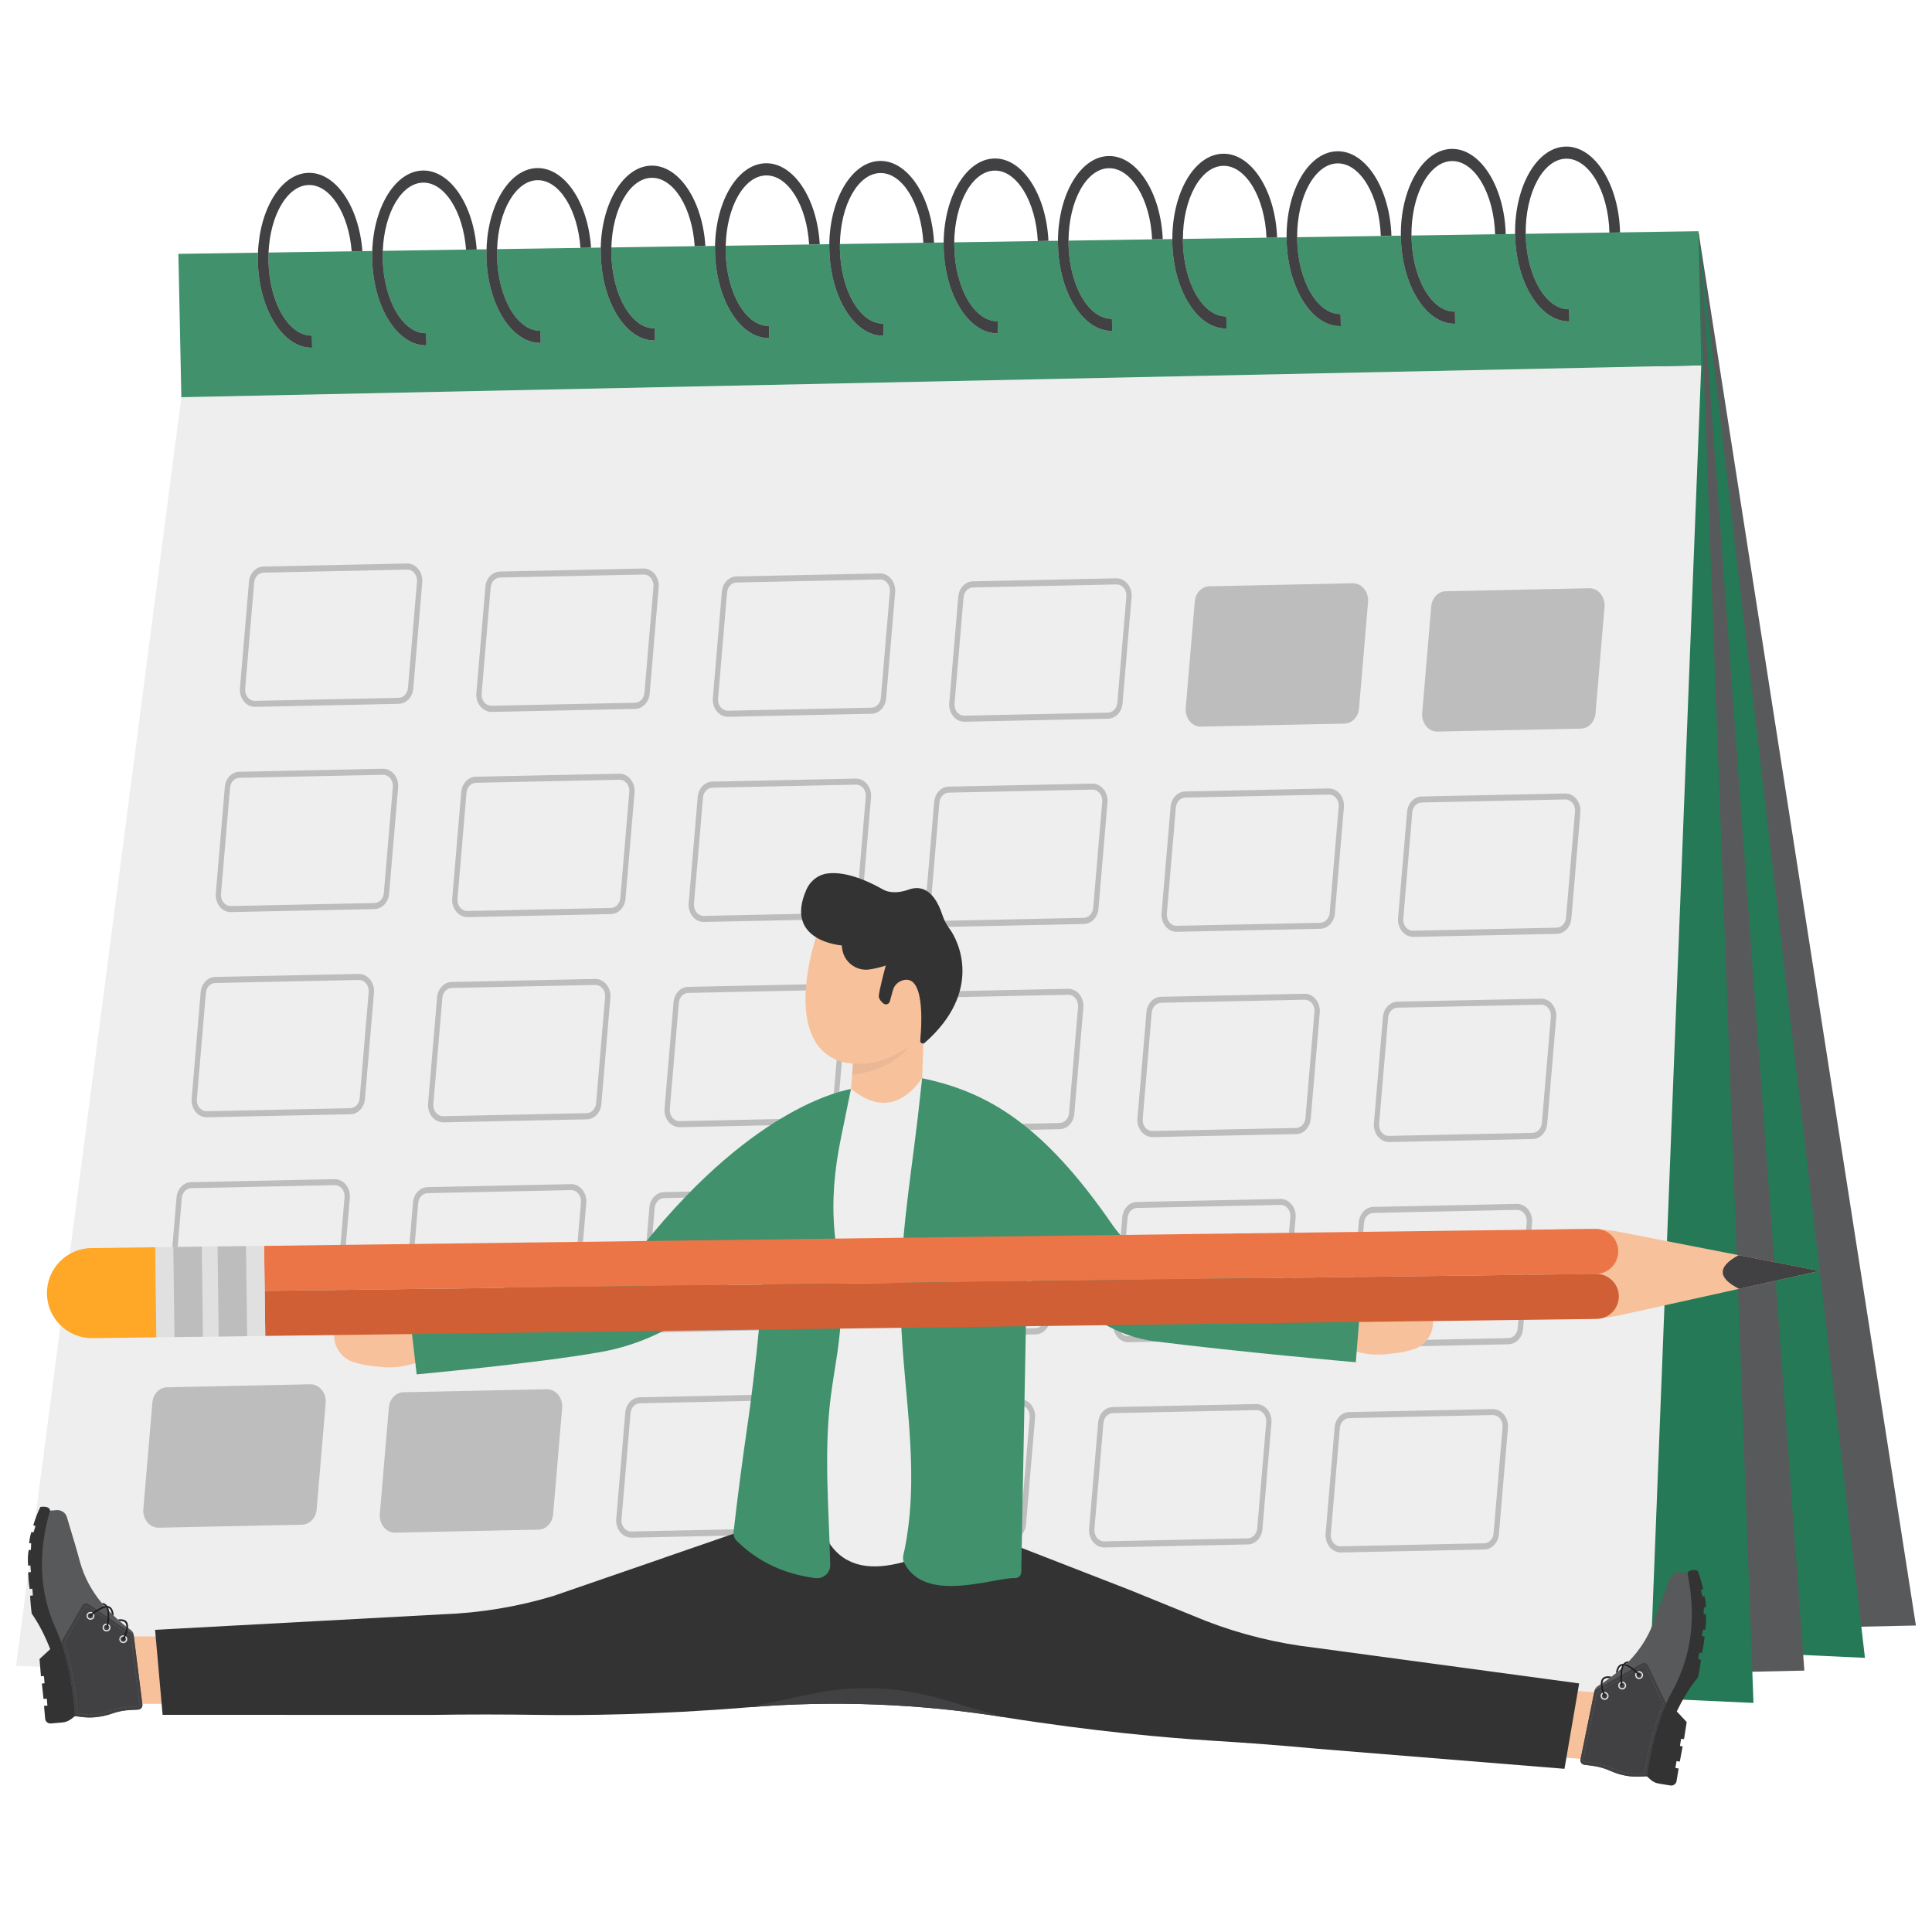 <svg xmlns="http://www.w3.org/2000/svg" xmlns:xlink="http://www.w3.org/1999/xlink" xmlns:svgjs="http://svgjs.com/svgjs" id="SvgjsSvg1148" width="360" height="360"><defs id="SvgjsDefs1149"></defs><g id="SvgjsG1150"><svg xmlns="http://www.w3.org/2000/svg" viewBox="0 0 3000 3000" width="360" height="360"><polygon fill="#58595b" points="2819.8 2527.4 2975 2524.1 2637.3 359 2427.6 1613.3 2484.8 2071.8" class="color58595b svgShape"></polygon><polygon fill="#267956" points="2640.3 2562.5 2895.9 2574.3 2637.3 359 2458 1866.8" class="color2f9395 svgShape"></polygon><polygon fill="#58595b" points="2646.7 2597.4 2801.8 2594.1 2637.3 359 2254.4 1683.3 2311.6 2141.8" class="color58595b svgShape"></polygon><polygon fill="#267956" points="2467.1 2632.6 2722.8 2644.3 2637.3 359 2284.8 1936.8" class="color2f9395 svgShape"></polygon><polygon fill="#eeeeee" points="2641.7 567.3 2558.5 2693.5 25 2586.7 281.6 616.8" class="coloreee svgShape"></polygon><polygon fill="#40916c" points="2641.7 567.3 2637.3 359 277 394.2 281.6 616.8" class="color3fb2af svgShape"></polygon><path fill="#e0e0e0" d="M2352.6 363.3l0 1.7c1.6 74.8 39.4 134.9 84.3 134l-.4-18.8c-35.8.8-66.1-51.1-67.4-115.5l0-1.6L2352.6 363.3zM2175.2 365.9l.1 2.8c1.6 74.8 39.3 134.9 84.3 134l-.4-18.8c-35.8.8-66.1-51.1-67.4-115.5l-.1-2.7L2175.2 365.9zM1997.8 372.4c1.6 74.8 39.3 134.9 84.2 134l-.4-18.8c-35.8.8-66-51.1-67.4-115.5 0-1.2-.1-2.5 0-3.8l-16.5.3C1997.7 369.8 1997.8 371.1 1997.8 372.4zM1820.3 376.1c1.6 74.8 39.3 134.9 84.3 134l-.4-18.8c-35.8.8-66.1-51.1-67.4-115.5 0-1.6-.1-3.3 0-4.9l-16.5.3C1820.2 372.7 1820.2 374.4 1820.3 376.1zM1642.8 379.8c1.6 74.8 39.3 134.9 84.2 134l-.4-18.8c-35.8.8-66-51.1-67.4-115.5 0-2-.1-3.9 0-5.9l-16.5.2C1642.7 375.8 1642.8 377.8 1642.8 379.8zM1465.3 383.6c1.6 74.8 39.4 134.9 84.3 134l-.4-18.8c-35.8.8-66.1-51.1-67.4-115.5 0-2.3-.1-4.7-.1-7l-16.5.3C1465.2 378.9 1465.2 381.2 1465.3 383.6zM1287.8 387.3c1.6 74.8 39.3 134.9 84.2 134l-.4-18.8c-35.8.8-66-51.1-67.4-115.5-.1-2.7 0-5.5 0-8.1l-16.5.3C1287.8 381.8 1287.8 384.6 1287.8 387.3zM1110.3 391c1.6 74.8 39.4 134.9 84.3 134l-.4-18.8c-35.8.8-66.1-51.1-67.4-115.5-.1-3.1 0-6.1.1-9.1l-16.6.3C1110.3 384.8 1110.3 387.9 1110.3 391zM932.9 394.7c1.6 74.8 39.3 134.9 84.2 134l-.4-18.8c-35.8.8-66-51.1-67.4-115.5-.1-3.5-.1-6.9 0-10.2l-16.5.3C932.8 387.8 932.8 391.2 932.9 394.7zM755.3 398.4c1.6 74.8 39.4 134.9 84.3 134l-.4-18.8c-35.8.8-66.1-51.1-67.4-115.5-.1-3.8-.1-7.6.1-11.3l-16.5.3C755.3 390.8 755.3 394.6 755.3 398.4zM577.9 402.2c1.6 74.8 39.3 134.9 84.2 134l-.4-18.8c-35.8.8-66-51.1-67.4-115.5-.1-4.2-.1-8.4.1-12.4l-16.5.3C577.8 393.8 577.8 397.9 577.9 402.2zM400.4 405.9c1.6 74.8 39.4 134.9 84.3 134l-.4-18.8c-35.8.8-66.1-51.1-67.4-115.5-.1-4.5 0-9 .1-13.4l-16.5.3C400.3 396.8 400.3 401.3 400.4 405.9z" class="colore0e0e0 svgShape"></path><g fill="#000000" class="color000 svgShape"><path fill="#414042" d="M400.4 405.9c1.6 74.8 39.4 134.9 84.3 134l-.4-18.8c-35.8.8-66.1-51.1-67.4-115.5-.1-4.5 0-9 .1-13.4 2.5-58.2 29.1-104.2 62.4-104.9 33.4-.7 62 44.5 66.7 102.9l16.6-.3c-5.3-69-41.3-122.4-83.6-121.5-42.2.9-75.8 55.3-78.5 123.9C400.3 396.8 400.3 401.3 400.4 405.9zM577.9 402.2c1.6 74.8 39.3 134.9 84.2 134l-.4-18.8c-35.8.8-66-51.1-67.4-115.5-.1-4.2-.1-8.4.1-12.4 2.2-58.7 28.9-105.2 62.4-105.9 33.7-.7 62.4 45 66.9 104.1l16.5-.3c-4.9-69.5-41.2-123.5-83.7-122.6-42.3.9-76.1 55.8-78.5 125C577.8 393.8 577.8 397.9 577.9 402.2zM755.3 398.4c1.6 74.8 39.4 134.9 84.3 134l-.4-18.8c-35.8.8-66.1-51.1-67.4-115.5-.1-3.8-.1-7.6.1-11.3 1.9-59.3 28.8-106.3 62.5-107 33.9-.7 62.7 45.6 66.9 105.1l16.5-.3c-4.7-70-41-124.5-83.8-123.6-42.6.9-76.5 56.4-78.5 126.1C755.3 390.8 755.3 394.6 755.3 398.4zM932.9 394.7c1.6 74.8 39.3 134.9 84.2 134l-.4-18.8c-35.8.8-66-51.1-67.4-115.5-.1-3.5-.1-6.9 0-10.2 1.6-59.7 28.5-107.4 62.4-108.1 34.1-.7 63.1 46.1 67 106.2l16.6-.3c-4.4-70.5-41-125.7-84-124.8-42.8.9-76.8 57-78.5 127.1C932.8 387.8 932.8 391.2 932.9 394.7zM1110.3 391c1.6 74.8 39.4 134.9 84.3 134l-.4-18.8c-35.8.8-66.1-51.1-67.4-115.5-.1-3.1 0-6.1.1-9.1 1.3-60.3 28.4-108.5 62.5-109.2 34.3-.7 63.4 46.7 67 107.2l16.5-.3c-4-71-40.7-126.7-83.9-125.8-43 .9-77.3 57.5-78.7 128.3C1110.3 384.8 1110.3 387.9 1110.3 391zM1287.8 387.3c1.6 74.8 39.3 134.9 84.2 134l-.4-18.8c-35.8.8-66-51.1-67.4-115.5-.1-2.7 0-5.5 0-8.1 1-60.7 28.1-109.5 62.5-110.2 34.5-.7 63.8 47.3 67.1 108.4l16.6-.3c-3.8-71.5-40.6-127.8-84.1-126.9-43.2.9-77.5 58.1-78.6 129.3C1287.8 381.8 1287.8 384.6 1287.8 387.3zM1465.3 383.6c1.6 74.8 39.4 134.9 84.3 134l-.4-18.8c-35.8.8-66.1-51.1-67.4-115.5 0-2.3-.1-4.7-.1-7 .8-61.3 28.1-110.7 62.6-111.4 34.6-.7 64.1 47.9 67.2 109.4l16.5-.3c-3.4-72-40.4-128.9-84-127.9-43.5.9-78 58.8-78.7 130.4C1465.2 378.9 1465.2 381.2 1465.3 383.6zM1642.8 379.8c1.6 74.8 39.3 134.9 84.2 134l-.4-18.8c-35.8.8-66-51.1-67.4-115.5 0-2-.1-3.9 0-5.9.4-61.8 27.7-111.7 62.5-112.4 34.8-.7 64.5 48.4 67.3 110.4l16.5-.3c-3.1-72.5-40.2-129.9-84.1-129-43.7.9-78.2 59.3-78.6 131.4C1642.7 375.8 1642.8 377.8 1642.8 379.8zM1820.3 376.1c1.6 74.8 39.3 134.9 84.3 134l-.4-18.8c-35.8.8-66.1-51.1-67.4-115.5 0-1.6-.1-3.3 0-4.9.1-62.2 27.6-112.7 62.6-113.4 35-.7 64.7 49 67.2 111.6l16.5-.3c-2.8-73.1-40-131-84.1-130.1-44 .9-78.6 59.8-78.6 132.5C1820.2 372.7 1820.2 374.4 1820.3 376.1zM1997.8 372.4c1.6 74.8 39.3 134.9 84.2 134l-.4-18.8c-35.8.8-66-51.1-67.4-115.5 0-1.2-.1-2.5 0-3.8-.2-62.8 27.3-113.8 62.5-114.6 35.3-.7 65.2 49.6 67.4 112.6l16.5-.3c-2.5-73.5-39.9-132.1-84.3-131.1-44.2.9-78.9 60.5-78.5 133.6C1997.7 369.8 1997.8 371.1 1997.8 372.4zM2175.2 365.9l.1 2.8c1.6 74.8 39.3 134.9 84.3 134l-.4-18.8c-35.8.8-66.1-51.1-67.4-115.5l-.1-2.7c-.5-63.2 27.3-114.9 62.6-115.6 35.4-.7 65.4 50.1 67.3 113.7l16.5-.3c-2.1-74-39.6-133.2-84.2-132.3C2209.5 232.1 2174.5 292.3 2175.2 365.9zM2352.6 363.3l0 1.7c1.6 74.8 39.4 134.9 84.3 134l-.4-18.8c-35.8.8-66.1-51.1-67.4-115.5l0-1.6c-.8-63.7 27.1-116 62.6-116.7 35.7-.7 65.8 50.7 67.4 114.8l16.5-.3c-1.8-74.5-39.6-134.2-84.3-133.3C2386.7 228.4 2351.7 289.1 2352.6 363.3z" class="color414042 svgShape"></path></g><g fill="#000000" class="color000 svgShape"><path fill="#bdbdbd" d="M2214.5,1127.5c-4.5-5.6-6.8-13.1-6.1-20.7l14-164.9c1.1-13.3,10.8-23.6,22.6-23.8l222.8-4.7       c6.6-0.1,13.1,3,17.6,8.6c4.5,5.6,6.8,13.1,6.1,20.7l-14,164.9c-1.1,13.3-10.8,23.6-22.6,23.8L2232,1136       C2225.4,1136.2,2219,1133.1,2214.5,1127.5z" class="colorbdbdbd svgShape"></path><path fill="#bdbdbd" d="M2220.5 1121.1c2.9 3.6 7 5.6 11.3 5.5l222.8-4.7c7.6-.2 13.9-6.8 14.6-15.3l13.9-165c.5-4.9-1-9.8-3.9-13.4-3-3.6-7-5.6-11.3-5.5l-222.8 4.7c-7.7.2-13.9 6.8-14.6 15.3l-14 165C2216.2 1112.7 2217.6 1117.5 2220.5 1121.1zM1847.3 1119.8c-4.5-5.6-6.8-13.1-6.1-20.7l14-164.9c1.1-13.3 10.8-23.6 22.6-23.8l222.8-4.7c6.6-.1 13.1 3 17.6 8.6 4.5 5.6 6.8 13.1 6.1 20.6l-14 164.9c-1.1 13.3-10.8 23.6-22.6 23.8l-222.8 4.7C1858.2 1128.5 1851.8 1125.4 1847.3 1119.8z" class="colorbdbdbd svgShape"></path><path fill="#bdbdbd" d="M1853.4 1113.4c2.9 3.6 7 5.6 11.3 5.5l222.8-4.7c7.6-.2 13.9-6.7 14.6-15.3l13.9-164.9c.5-4.9-1-9.8-3.9-13.4-3-3.6-7-5.6-11.3-5.5l-222.8 4.7c-7.7.2-13.9 6.8-14.6 15.3l-14 164.9C1849 1105 1850.4 1109.8 1853.4 1113.4zM1480.1 1112.1c-4.5-5.6-6.8-13.1-6.1-20.7l14-164.9c1.1-13.3 10.8-23.6 22.6-23.8l222.8-4.7c6.6-.1 13.1 3 17.6 8.6 4.5 5.6 6.8 13.1 6.1 20.7l-14 164.9c-1.1 13.3-10.8 23.6-22.6 23.8l-222.8 4.7C1491.1 1120.8 1484.7 1117.7 1480.1 1112.1zM1510.8 912.2c-7.6.2-13.9 6.8-14.6 15.4l-14 164.9c-.4 4.9 1 9.7 4 13.3 2.9 3.6 7.1 5.6 11.4 5.5l222.8-4.7c7.6-.2 13.9-6.8 14.6-15.4l14-164.9c.4-4.9-1-9.7-4-13.3-2.9-3.6-7.1-5.6-11.4-5.5L1510.8 912.2zM1113 1104.5c-4.5-5.6-6.8-13.1-6.1-20.7l14-164.9c1.1-13.3 10.8-23.6 22.6-23.8l222.8-4.7c6.6-.1 13.1 3 17.6 8.6 4.5 5.6 6.8 13.1 6.1 20.6l-14 164.9c-1.1 13.3-10.8 23.6-22.6 23.8l-222.8 4.7C1123.9 1113.2 1117.5 1110.1 1113 1104.5zM1143.6 904.5c-7.6.2-13.9 6.8-14.6 15.4l-14 164.9c-.4 4.9 1 9.7 4 13.3 2.9 3.6 7.1 5.6 11.4 5.5l222.8-4.7c7.6-.2 13.9-6.8 14.6-15.4l14-164.9c.4-4.9-1-9.7-3.9-13.3-2.9-3.6-7.1-5.6-11.4-5.5L1143.6 904.5zM745.8 1096.8c-4.5-5.6-6.8-13.1-6.1-20.6l14-164.9c1.1-13.3 10.8-23.6 22.6-23.8l222.8-4.7c6.6-.1 13.1 3 17.6 8.6 4.5 5.6 6.8 13.1 6.1 20.7l-14 164.9c-1.1 13.3-10.8 23.6-22.6 23.8l-222.8 4.7C756.8 1105.5 750.4 1102.4 745.8 1096.8zM776.5 896.8c-7.6.2-13.9 6.8-14.6 15.4l-14 164.9c-.4 4.9 1 9.7 4 13.3 2.9 3.6 7.1 5.6 11.4 5.5l222.8-4.7c7.6-.2 13.9-6.8 14.6-15.4l14-164.9c.4-4.9-1-9.7-4-13.3-2.9-3.6-7.1-5.6-11.4-5.5L776.5 896.8zM378.7 1089.1c-4.5-5.6-6.8-13.1-6.1-20.7l14-164.9c1.1-13.3 10.8-23.6 22.6-23.8l222.8-4.7c6.6-.1 13.1 3 17.6 8.6 4.5 5.6 6.8 13.1 6.1 20.6l-14 164.9c-1.1 13.3-10.8 23.6-22.6 23.8l-222.8 4.7C389.6 1097.8 383.2 1094.7 378.7 1089.1zM409.3 889.2c-7.6.2-13.9 6.8-14.6 15.4l-14 164.9c-.4 4.9 1 9.7 4 13.3 2.9 3.6 7.1 5.6 11.4 5.5l222.8-4.7c7.6-.2 13.9-6.8 14.6-15.4l14-164.9c.4-4.9-1-9.7-3.9-13.3-2.9-3.6-7.1-5.6-11.4-5.5L409.3 889.2zM2177 1446.1c-4.5-5.6-6.8-13.1-6.1-20.6l14-164.9c1.1-13.3 10.8-23.6 22.6-23.8l222.8-4.7c6.6-.1 13.1 3 17.6 8.6 4.5 5.6 6.8 13.1 6.1 20.7l-14 164.9c-1.1 13.3-10.8 23.6-22.6 23.8l-222.8 4.7C2187.9 1454.8 2181.5 1451.7 2177 1446.1zM2207.6 1246.1c-7.6.2-13.9 6.8-14.6 15.4l-14 164.9c-.4 4.9 1 9.7 3.9 13.3 2.9 3.6 7.1 5.6 11.4 5.5l222.8-4.7c7.6-.2 13.9-6.8 14.6-15.4l14-164.9c.4-4.9-1-9.7-4-13.3-2.9-3.6-7.1-5.6-11.4-5.5L2207.6 1246.1zM1809.8 1438.4c-4.5-5.6-6.8-13.1-6.1-20.7l14-164.9c1.1-13.3 10.8-23.6 22.6-23.8l222.8-4.7c6.6-.1 13.1 3 17.6 8.6 4.5 5.6 6.8 13.1 6.1 20.6l-14 164.9c-1.1 13.3-10.8 23.6-22.6 23.8l-222.8 4.7C1820.8 1447.1 1814.3 1444 1809.8 1438.4zM1840.5 1238.5c-7.6.2-13.9 6.8-14.6 15.4l-14 164.9c-.4 4.9 1 9.7 4 13.3 2.9 3.6 7.1 5.6 11.4 5.5l222.8-4.7c7.6-.2 13.9-6.8 14.6-15.4l14-164.9c.4-4.9-1-9.7-3.9-13.3-2.9-3.6-7.1-5.6-11.4-5.5L1840.5 1238.5zM1442.7 1430.8c-4.5-5.6-6.8-13.1-6.1-20.6l14-164.9c1.1-13.3 10.8-23.6 22.6-23.8l222.8-4.7c6.6-.1 13.1 3 17.6 8.6 4.5 5.6 6.8 13.1 6.1 20.7l-14 164.9c-1.1 13.3-10.8 23.6-22.6 23.8l-222.8 4.7C1453.6 1439.5 1447.2 1436.3 1442.7 1430.8zM1473.3 1230.8c-7.6.2-13.9 6.8-14.6 15.4l-14 164.9c-.4 4.9 1 9.7 4 13.3 2.9 3.6 7.1 5.6 11.4 5.5l222.8-4.7c7.6-.2 13.9-6.8 14.6-15.4l14-164.9c.4-4.9-1-9.7-4-13.3-2.9-3.6-7.1-5.6-11.4-5.5L1473.3 1230.8zM1075.5 1423.1c-4.5-5.6-6.8-13.1-6.1-20.7l14-164.9c1.1-13.3 10.8-23.6 22.6-23.8l222.8-4.7c6.6-.1 13.1 3 17.6 8.6 4.5 5.6 6.8 13.1 6.1 20.6l-14 164.9c-1.1 13.3-10.8 23.6-22.6 23.8l-222.8 4.7C1086.4 1431.8 1080 1428.7 1075.5 1423.1zM1106.2 1223.1c-7.6.2-13.9 6.8-14.6 15.4l-14 164.9c-.4 4.9 1 9.7 4 13.3 2.9 3.6 7.1 5.6 11.4 5.5l222.8-4.7c7.6-.2 13.9-6.8 14.6-15.4l14-164.9c.4-4.9-1-9.7-3.9-13.3-2.9-3.6-7.1-5.6-11.4-5.5L1106.2 1223.1zM708.3 1415.4c-4.5-5.6-6.8-13.1-6.1-20.6l14-164.9c1.1-13.3 10.8-23.6 22.6-23.8l222.8-4.7c6.6-.1 13.1 3 17.6 8.6 4.5 5.6 6.8 13.1 6.1 20.7l-14 164.9c-1.1 13.3-10.8 23.6-22.6 23.8l-222.8 4.7C719.3 1424.1 712.9 1421 708.3 1415.4zM739 1215.5c-7.6.2-13.9 6.8-14.6 15.4l-14 164.9c-.4 4.9 1 9.7 4 13.3 2.9 3.6 7.1 5.6 11.4 5.5l222.8-4.7c7.6-.2 13.9-6.8 14.6-15.4l14-164.9c.4-4.9-1-9.7-4-13.3-2.9-3.6-7.1-5.6-11.4-5.5L739 1215.5zM341.2 1407.8c-4.5-5.6-6.8-13.1-6.1-20.7l14-164.9c1.1-13.3 10.8-23.6 22.6-23.8l222.8-4.7c6.6-.1 13.1 3 17.6 8.6 4.5 5.6 6.8 13.1 6.1 20.6l-14 164.9c-1.1 13.3-10.8 23.6-22.6 23.8l-222.8 4.7C352.1 1416.5 345.7 1413.4 341.2 1407.8zM371.8 1207.8c-7.6.2-13.9 6.8-14.6 15.4l-14 164.9c-.4 4.9 1 9.7 4 13.3 2.9 3.6 7.1 5.6 11.4 5.5l222.8-4.7c7.6-.2 13.9-6.8 14.6-15.4l14-164.9c.4-4.9-1-9.7-4-13.3-2.9-3.6-7.1-5.6-11.4-5.5L371.8 1207.8z" class="colorbdbdbd svgShape"></path><g fill="#000000" class="color000 svgShape"><path fill="#bdbdbd" d="M2139.5 1764.7c-4.5-5.6-6.8-13.1-6.1-20.6l14-164.9c1.1-13.3 10.8-23.6 22.6-23.8l222.8-4.7c6.6-.1 13.1 3 17.6 8.6 4.5 5.6 6.8 13.1 6.1 20.7l-14 164.9c-1.1 13.3-10.8 23.6-22.6 23.8l-222.8 4.7C2150.4 1773.4 2144 1770.3 2139.5 1764.7zM2170.1 1564.7c-7.6.2-13.9 6.8-14.6 15.4l-14 164.9c-.4 4.9 1 9.7 3.9 13.3 2.9 3.6 7.1 5.6 11.4 5.5l222.8-4.7c7.6-.2 13.9-6.8 14.6-15.4l14-164.9c.4-4.9-1-9.7-4-13.3-2.9-3.6-7.1-5.6-11.4-5.5L2170.1 1564.7zM1772.3 1757.1c-4.5-5.6-6.8-13.1-6.1-20.6l14-164.9c1.1-13.3 10.8-23.6 22.6-23.8l222.8-4.7c6.6-.1 13.1 3 17.6 8.6 4.5 5.6 6.8 13.1 6.1 20.6l-14 164.9c-1.1 13.3-10.8 23.6-22.6 23.8l-222.8 4.7C1783.3 1765.8 1776.9 1762.6 1772.3 1757.1zM1803 1557.1c-7.6.2-13.9 6.8-14.6 15.4l-14 164.9c-.4 4.9 1 9.7 3.9 13.3 2.9 3.6 7.1 5.6 11.4 5.5l222.8-4.7c7.6-.2 13.9-6.8 14.6-15.4l14-164.9c.4-4.9-1-9.7-4-13.3-2.9-3.6-7.1-5.6-11.4-5.5L1803 1557.1zM1405.2 1749.4c-4.5-5.6-6.8-13.1-6.1-20.6l14-164.9c1.1-13.3 10.8-23.6 22.6-23.8l222.8-4.7c6.6-.1 13.1 3 17.6 8.6 4.5 5.6 6.8 13.1 6.1 20.7l-14 164.9c-1.1 13.3-10.8 23.6-22.6 23.8l-222.8 4.7C1416.1 1758.1 1409.7 1755 1405.2 1749.4zM1435.8 1549.4c-7.6.2-13.9 6.8-14.6 15.4l-14 164.9c-.4 4.9 1 9.7 4 13.3 2.9 3.6 7.1 5.6 11.4 5.5l222.8-4.7c7.6-.2 13.9-6.8 14.6-15.4l14-164.9c.4-4.9-1-9.7-4-13.3-2.9-3.6-7.1-5.6-11.4-5.5L1435.8 1549.4zM1038 1741.7c-4.5-5.6-6.8-13.1-6.1-20.6l14-164.9c1.1-13.3 10.8-23.6 22.6-23.8l222.8-4.7c6.6-.1 13.1 3 17.6 8.6 4.5 5.6 6.8 13.1 6.1 20.6l-14 164.9c-1.1 13.3-10.8 23.6-22.6 23.8l-222.8 4.7C1048.9 1750.4 1042.5 1747.3 1038 1741.7zM1068.7 1541.8c-7.6.2-13.9 6.8-14.6 15.4l-14 164.9c-.4 4.9 1 9.7 3.9 13.3 2.9 3.6 7.1 5.6 11.4 5.5l222.8-4.7c7.6-.2 13.9-6.8 14.6-15.4l14-164.9c.4-4.9-1-9.7-4-13.3-2.9-3.6-7.1-5.6-11.4-5.5L1068.7 1541.8zM670.8 1734.1c-4.5-5.6-6.8-13.1-6.1-20.6l14-164.9c1.1-13.3 10.8-23.6 22.6-23.8l222.8-4.7c6.6-.1 13.1 3 17.6 8.6 4.5 5.6 6.8 13.1 6.1 20.7l-14 164.9c-1.1 13.3-10.8 23.6-22.6 23.8l-222.8 4.7C681.8 1742.8 675.4 1739.6 670.8 1734.1zM701.5 1534.1c-7.6.2-13.9 6.8-14.6 15.4l-14 164.9c-.4 4.9 1 9.7 3.9 13.3 2.9 3.6 7.1 5.6 11.4 5.5l222.8-4.7c7.6-.2 13.9-6.8 14.6-15.4l14-164.9c.4-4.9-1-9.7-4-13.3-2.9-3.6-7.1-5.6-11.4-5.5L701.5 1534.1zM303.7 1726.4c-4.5-5.6-6.8-13.1-6.1-20.7l14-164.9c1.1-13.3 10.8-23.6 22.6-23.8l222.8-4.7c6.6-.1 13.1 3 17.6 8.6 4.5 5.6 6.8 13.1 6.1 20.6l-14 164.9c-1.1 13.3-10.8 23.6-22.6 23.8l-222.8 4.7C314.6 1735.1 308.2 1732 303.7 1726.4zM334.3 1526.4c-7.6.2-13.9 6.8-14.6 15.4l-14 164.9c-.4 4.9 1 9.7 4 13.3 2.9 3.6 7.1 5.6 11.4 5.5l222.8-4.7c7.6-.2 13.9-6.8 14.6-15.4l14-164.9c.4-4.9-1-9.7-4-13.3-2.9-3.6-7.1-5.6-11.4-5.5L334.3 1526.4z" class="colorbdbdbd svgShape"></path></g><g fill="#000000" class="color000 svgShape"><path fill="#bdbdbd" d="M2102 2083.4c-4.5-5.6-6.8-13.1-6.1-20.6l14-164.9c1.1-13.3 10.8-23.6 22.6-23.8l222.8-4.7c6.6-.1 13.1 3 17.6 8.6 4.5 5.6 6.8 13.1 6.1 20.7l-14 164.9c-1.1 13.3-10.8 23.6-22.6 23.8l-222.8 4.7C2112.9 2092.1 2106.5 2088.9 2102 2083.4zM2132.6 1883.4c-7.6.2-13.9 6.8-14.6 15.4l-14 164.9c-.4 4.9 1 9.7 3.9 13.3 2.9 3.6 7.1 5.6 11.4 5.5l222.8-4.7c7.6-.2 13.9-6.8 14.6-15.4l14-164.9c.4-4.9-1-9.7-4-13.3-2.9-3.6-7.1-5.6-11.4-5.5L2132.6 1883.4zM1734.8 2075.7c-4.5-5.6-6.8-13.1-6.1-20.6l14-164.9c1.1-13.3 10.8-23.6 22.6-23.8l222.8-4.7c6.6-.1 13.1 3 17.6 8.6 4.5 5.6 6.8 13.1 6.1 20.6l-14 164.9c-1.1 13.3-10.8 23.6-22.6 23.8l-222.8 4.7C1745.8 2084.4 1739.4 2081.3 1734.8 2075.7zM1765.5 1875.7c-7.6.2-13.9 6.8-14.6 15.4l-14 164.9c-.4 4.9 1 9.7 3.9 13.3 2.9 3.6 7.1 5.6 11.4 5.5l222.8-4.7c7.6-.2 13.9-6.8 14.6-15.4l14-164.9c.4-4.9-1-9.7-4-13.3-2.9-3.6-7.1-5.6-11.4-5.5L1765.5 1875.7zM1367.7 2068c-4.5-5.6-6.8-13.1-6.1-20.6l14-164.9c1.1-13.3 10.8-23.6 22.6-23.8l222.8-4.7c6.6-.1 13.1 3 17.6 8.6 4.5 5.6 6.8 13.1 6.1 20.7l-14 164.9c-1.1 13.3-10.8 23.6-22.6 23.8l-222.8 4.7C1378.6 2076.7 1372.2 2073.6 1367.7 2068zM1398.3 1868c-7.6.2-13.9 6.8-14.6 15.4l-14 164.9c-.4 4.9 1 9.7 3.9 13.3 2.9 3.6 7.1 5.6 11.4 5.5l222.8-4.7c7.6-.2 13.9-6.8 14.6-15.4l14-164.9c.4-4.9-1-9.7-4-13.3-2.9-3.6-7.1-5.6-11.4-5.5L1398.3 1868zM1000.5 2060.4c-4.5-5.6-6.8-13.1-6.1-20.6l14-164.9c1.1-13.3 10.8-23.6 22.6-23.8l222.8-4.7c6.6-.1 13.1 3 17.6 8.6 4.5 5.6 6.8 13.1 6.1 20.7l-14 164.9c-1.1 13.3-10.8 23.6-22.6 23.8l-222.8 4.7C1011.5 2069.1 1005 2065.9 1000.5 2060.4zM1031.2 1860.4c-7.6.2-13.9 6.8-14.6 15.4l-14 164.9c-.4 4.9 1 9.7 3.9 13.3 2.9 3.6 7.1 5.6 11.4 5.5l222.8-4.7c7.6-.2 13.9-6.8 14.6-15.4l14-164.9c.4-4.9-1-9.7-4-13.3-2.9-3.6-7.1-5.6-11.4-5.5L1031.2 1860.4zM633.4 2052.7c-4.5-5.6-6.8-13.1-6.1-20.6l14-164.9c1.1-13.3 10.8-23.6 22.6-23.8l222.8-4.7c6.6-.1 13.1 3 17.6 8.6 4.5 5.6 6.8 13.1 6.1 20.7l-14 164.9c-1.1 13.3-10.8 23.6-22.6 23.8l-222.8 4.7C644.3 2061.4 637.9 2058.3 633.4 2052.7zM664 1852.7c-7.6.2-13.9 6.8-14.6 15.4l-14 164.9c-.4 4.9 1 9.7 3.9 13.3 2.9 3.6 7.1 5.6 11.4 5.5l222.8-4.7c7.6-.2 13.9-6.8 14.6-15.4l14-164.9c.4-4.9-1-9.7-4-13.3-2.9-3.6-7.1-5.6-11.4-5.5L664 1852.7zM266.2 2045c-4.5-5.6-6.8-13.1-6.1-20.6l14-164.9c1.1-13.3 10.8-23.6 22.6-23.8l222.8-4.7c6.6-.1 13.1 3 17.6 8.6 4.5 5.6 6.8 13.1 6.1 20.7l-14 164.9c-1.1 13.3-10.8 23.6-22.6 23.8l-222.8 4.7C277.1 2053.7 270.7 2050.6 266.2 2045zM296.9 1845c-7.6.2-13.9 6.8-14.6 15.4l-14 164.9c-.4 4.9 1 9.7 3.9 13.3 2.9 3.6 7.1 5.6 11.4 5.5l222.8-4.7c7.6-.2 13.9-6.8 14.6-15.4l14-164.9c.4-4.9-1-9.7-4-13.3-2.9-3.6-7.1-5.6-11.4-5.5L296.9 1845z" class="colorbdbdbd svgShape"></path></g><g fill="#000000" class="color000 svgShape"><path fill="#bdbdbd" d="M2064.5 2402c-4.5-5.6-6.8-13.1-6.1-20.6l14-164.9c1.1-13.3 10.8-23.6 22.6-23.8l222.8-4.7c6.6-.1 13.1 3 17.6 8.6 4.5 5.6 6.8 13.1 6.1 20.7l-14 164.9c-1.1 13.3-10.8 23.6-22.6 23.8l-222.8 4.7C2075.4 2410.7 2069 2407.6 2064.5 2402zM2095.1 2202c-7.6.2-13.9 6.8-14.6 15.4l-14 164.9c-.4 4.9 1 9.7 3.9 13.3 2.9 3.6 7.1 5.6 11.4 5.5l222.8-4.7c7.6-.2 13.9-6.8 14.6-15.4l14-164.9c.4-4.9-1-9.7-4-13.3-2.9-3.6-7.1-5.6-11.4-5.5L2095.1 2202zM1697.3 2394.3c-4.5-5.6-6.8-13.1-6.1-20.7l14-164.9c1.1-13.3 10.8-23.6 22.6-23.8l222.8-4.7c6.6-.1 13.1 3 17.6 8.6 4.5 5.6 6.8 13.1 6.1 20.7l-14 164.9c-1.1 13.3-10.8 23.6-22.6 23.8l-222.8 4.7C1708.3 2403 1701.9 2399.9 1697.3 2394.3zM1728 2194.3c-7.6.2-13.9 6.8-14.6 15.4l-14 164.9c-.4 4.9 1 9.7 4 13.3 2.9 3.6 7.1 5.6 11.4 5.5l222.8-4.7c7.6-.2 13.9-6.8 14.6-15.4l14-164.9c.4-4.9-1-9.7-4-13.3-2.9-3.6-7.1-5.6-11.4-5.5L1728 2194.3zM1330.2 2386.7c-4.5-5.6-6.8-13.1-6.1-20.6l14-164.9c1.1-13.3 10.8-23.6 22.6-23.8l222.8-4.7c6.6-.1 13.1 3 17.6 8.6 4.5 5.6 6.8 13.1 6.1 20.7l-14 164.9c-1.1 13.3-10.8 23.6-22.6 23.8l-222.8 4.7C1341.1 2395.3 1334.7 2392.2 1330.2 2386.7zM1360.8 2186.7c-7.6.2-13.9 6.8-14.6 15.4l-14 164.9c-.4 4.9 1 9.7 3.9 13.3 2.9 3.6 7.1 5.6 11.4 5.5l222.8-4.7c7.6-.2 13.9-6.8 14.6-15.4l14-164.9c.4-4.9-1-9.7-4-13.3-2.9-3.6-7.1-5.6-11.4-5.5L1360.8 2186.7zM963 2379c-4.5-5.6-6.8-13.1-6.1-20.6l14-164.9c1.1-13.3 10.8-23.6 22.6-23.8l222.8-4.7c6.6-.1 13.1 3 17.6 8.6 4.5 5.6 6.8 13.1 6.1 20.7l-14 164.9c-1.1 13.3-10.8 23.6-22.6 23.8l-222.8 4.7C974 2387.7 967.6 2384.6 963 2379zM993.7 2179c-7.6.2-13.9 6.8-14.6 15.4l-14 164.9c-.4 4.9 1 9.7 3.9 13.3 2.9 3.6 7.1 5.6 11.4 5.5l222.8-4.7c7.6-.2 13.9-6.8 14.6-15.4l14-164.9c.4-4.9-1-9.7-4-13.3-2.9-3.6-7.1-5.6-11.4-5.5L993.7 2179z" class="colorbdbdbd svgShape"></path><path fill="#ffa726" d="M626.5,2171.3c-7.6,0.2-13.9,6.8-14.6,15.4l-14,164.9c-0.4,4.9,1,9.7,3.9,13.3c2.9,3.6,7.1,5.6,11.4,5.5       l222.8-4.7c7.6-0.2,13.9-6.8,14.6-15.4l14-164.9c0.4-4.9-1-9.7-3.9-13.3c-2.9-3.6-7.1-5.6-11.4-5.5L626.5,2171.3z" class="colorffa726 svgShape"></path><path fill="#bdbdbd" d="M595.9,2371.3c4.5,5.5,10.9,8.7,17.6,8.6l222.8-4.7c11.8-0.2,21.5-10.5,22.6-23.9l14-164.9       c0.7-7.5-1.6-15.1-6.1-20.6c-4.6-5.5-11-8.7-17.6-8.6l-222.8,4.7c-11.8,0.2-21.5,10.5-22.6,23.8l-14,165       C589.1,2358.2,591.3,2365.7,595.9,2371.3z" class="colorbdbdbd svgShape"></path><path fill="#ffa726" d="M259.4,2163.7c-7.6,0.2-13.9,6.8-14.6,15.4l-14,164.9c-0.4,4.9,1,9.7,3.9,13.3c2.9,3.6,7.1,5.6,11.4,5.5       l222.8-4.7c7.6-0.2,13.9-6.8,14.6-15.4l14-164.9c0.4-4.9-1-9.7-4-13.3c-2.9-3.6-7.1-5.6-11.4-5.5L259.4,2163.7z" class="colorffa726 svgShape"></path><path fill="#bdbdbd" d="M228.7,2363.6c4.5,5.6,10.9,8.7,17.6,8.6l222.8-4.7c11.8-0.2,21.5-10.5,22.6-23.8l14-165       c0.7-7.5-1.6-15-6.1-20.6c-4.6-5.5-11-8.7-17.6-8.6l-222.8,4.7c-11.8,0.2-21.5,10.5-22.6,23.9l-14,164.9       C221.9,2350.5,224.1,2358.1,228.7,2363.6z" class="colorbdbdbd svgShape"></path></g></g><g fill="#000000" class="color000 svgShape"><polygon fill="#f7c19b" points="156.7 2541 156.6 2645.7 320.7 2645.7 320.8 2540.9" class="colorf7c19b svgShape"></polygon><path fill="#333333" d="M135.9,2646.9l-19.4,17.8l-6.4,4.9c-3.7,2.8-8.2,4.6-12.9,5l-18.2,1.6c-4.5,0.4-8.5-2.9-8.9-7.4l-1.7-19.9      l5.2-0.4l-0.9-10.8l-5.1,0.4l-2.6-23.9l4.2-0.4l-1-11.3l-4.6,0.4l-2.2-26.8l16.6-15.3c-8.2-20.8-17.6-39.4-28.6-55      c-0.6-0.7-3.1-27.8-2.4-28l4.1-0.4l-0.9-10.5l-4.1,0.4c-1.4-8.7-2.2-17.3-2.3-25.8l4.3-0.4l-0.9-10.3l-3.5,0.3      c-0.8-9.1-0.5-17.2,0.9-24.2l3.4-0.3l0.4-10.4l-3,0.3c0.3-6.2,1.5-11.9,3.2-17.4l3.5,0.2l3.1-9.5l-3.5-1.6      c3.3-10.3,6.8-19.8,10.9-28.1c0,0,13.9-2.9,15.3,5.6l21.7,107.9l31.8,138.3L135.9,2646.9z" class="color333 svgShape"></path><path fill="#58595b" d="M147.7,2666.5c-6.8,0.6-13.7,0.5-20.6-0.4l-10.7-1.3c-2.9-42-9.5-80.8-21.5-114.9      c-2.5-7.1-5.2-14-8.2-20.6c-25.9-57.1-27.9-118.5-9.1-183.5l10-0.9c7.4-0.6,14.2,3.9,16.3,10.9l13.7,45.9      c2.5,8.2,4.6,16.4,6.9,24.6c6.5,23,17.8,43.9,33.5,62.9c0.9,1,1.7,2.1,2.6,3.1c0.5,0.6,1,1.2,1.6,1.8      c-10.3,2.2-22.2,13.1-22.8,13.6c-0.4,0.3-0.5,0.8-0.4,1.2c0.1,0.2,0.2,0.4,0.3,0.6c0.5,0.5,1.3,0.6,1.9,0.1      c4.2-3.9,15.1-12.4,23.1-13.2c0.4,0.4,0.8,0.9,1.2,1.3c3,8,0.9,22.1-0.4,27.9c-0.2,0.7,0.3,1.4,1,1.6c0.7,0.2,1.4-0.3,1.6-1      c0.2-0.8,3.2-14.1,1.6-24.5c1.5,1.5,2.9,3,4.5,4.5c1,0.9,1.9,1.9,2.9,2.8c2.1,2,4.3,4,6.5,6c0.9,0.8,1.8,1.6,2.7,2.4      c3.3,2.9,6.8,5.7,10.3,8.4c0.1,6.6-3.9,15.4-5.9,19.1c-0.4,0.6-0.1,1.4,0.5,1.8c0.6,0.4,1.5,0.1,1.8-0.5      c0.3-0.6,5.5-10,6.2-18.4c1.4,1.1,2.9,2.2,4.4,3.3c2.4,1.8,4,4.4,4.4,7.4l13.6,108.4c0.5,4-2.5,7.5-6.6,7.8l-13.1,0.7      c-9.7,0.5-19.3,2.5-28.4,5.8C164.9,2663.9,156.3,2665.7,147.7,2666.5z" class="color58595b svgShape"></path><path fill="#231f20" d="M139.4 2509.5c-.2-.2-.3-.4-.3-.6-.1-.4 0-.9.4-1.2.6-.6 12.6-11.5 22.8-13.6.7.8 1.4 1.6 2.1 2.3-7.9.8-18.9 9.4-23.1 13.2C140.7 2510.1 139.9 2510.1 139.4 2509.5zM166.1 2527.1c-.7-.2-1.2-.9-1-1.6 1.4-5.8 3.5-19.9.4-27.9 1.2 1.3 2.5 2.6 3.7 3.9 1.7 10.4-1.4 23.7-1.6 24.5C167.5 2526.8 166.8 2527.3 166.1 2527.1z" class="color231f20 svgShape"></path><path fill="#303030" d="M190.8,2546.5c-0.7-0.3-0.9-1.1-0.5-1.8c2-3.7,6-12.5,5.9-19.1c0.9,0.7,1.7,1.3,2.6,2      c-0.7,8.4-5.9,17.9-6.2,18.4C192.2,2546.6,191.4,2546.9,190.8,2546.5z" class="color303030 svgShape"></path><path fill="#414042" d="M147.7,2666.5c-6.8,0.6-13.7,0.5-20.6-0.4l-10.7-1.3c-2.9-42-9.5-80.8-21.5-114.9l33.1-57      c1.9-3.3,6.3-4.3,9.4-2.1l70,47.6l13.6,108.4c0.5,4-2.5,7.5-6.6,7.8l-13.1,0.7c-9.7,0.5-19.3,2.5-28.4,5.8      C164.9,2663.9,156.3,2665.7,147.7,2666.5z" class="color414042 svgShape"></path><polygon fill="#58595b" points="202.7 2540.7 203.4 2539.8 204.3 2540.4 204.4 2541.4 203.2 2541.5 203.1 2541" class="color58595b svgShape"></polygon><path fill="#58595b" d="M122.3,2661.3l0.2-1.2l1.6,0.2l-0.2,1.2L122.3,2661.3z M125.4,2661.7l0.1-1.2l1.6,0.2l-0.1,1.2         L125.4,2661.7z M128.6,2662.1l0.1-1.2c0.5,0.1,1.1,0.1,1.6,0.2l-0.1,1.2C129.7,2662.2,129.2,2662.2,128.6,2662.1z          M131.8,2662.4l0.1-1.2c0.5,0,1.1,0.1,1.6,0.1l-0.1,1.2C132.9,2662.5,132.4,2662.5,131.8,2662.4z M135.1,2662.6l0.1-1.2         c0.5,0,1.1,0,1.6,0.1l0,1.2C136.1,2662.7,135.6,2662.7,135.1,2662.6z M138.3,2662.7l0-1.2c0.5,0,1.1,0,1.6,0l0,1.2         C139.4,2662.7,138.8,2662.7,138.3,2662.7z M141.5,2662.7l0-1.2c0.5,0,1.1,0,1.6,0l0,1.2         C142.6,2662.7,142.1,2662.7,141.5,2662.7z M144.8,2662.6l-0.1-1.2c0.5,0,1.1-0.1,1.6-0.1l0.1,1.2         C145.8,2662.5,145.3,2662.6,144.8,2662.6z M147.9,2661.2c0.5,0,1.1-0.1,1.6-0.2l0.1,1.2c-0.5,0.1-1.1,0.1-1.6,0.2         L147.9,2661.2z M151,2660.9c0.5-0.1,1.1-0.1,1.6-0.2l0.2,1.2c-0.5,0.1-1.1,0.1-1.6,0.2L151,2660.9z M154.2,2660.4         c0.5-0.1,1-0.2,1.6-0.3l0.2,1.2c-0.5,0.1-1.1,0.2-1.6,0.3L154.2,2660.4z M157.3,2659.9c0.5-0.1,1-0.2,1.6-0.3l0.3,1.1         c-0.5,0.1-1.1,0.2-1.6,0.3L157.3,2659.9z M160.5,2659.2c0.5-0.1,1-0.2,1.6-0.4l0.3,1.1c-0.5,0.1-1,0.3-1.6,0.4L160.5,2659.2         z M163.6,2658.4c0.5-0.1,1-0.3,1.5-0.4l0.3,1.1c-0.5,0.1-1,0.3-1.6,0.4L163.6,2658.4z M166.6,2657.6c0.5-0.2,1-0.3,1.5-0.5         l0.4,1.1c-0.5,0.2-1,0.3-1.5,0.5L166.6,2657.6z M169.6,2656.6c0.5-0.2,1-0.3,1.5-0.5l0.4,1.1c-0.5,0.2-1,0.4-1.5,0.5         L169.6,2656.6z M172.7,2655.5c0.5-0.2,1-0.3,1.5-0.5l0.4,1.1c-0.5,0.2-1,0.3-1.5,0.5L172.7,2655.5z M175.7,2654.5         c0.5-0.2,1-0.3,1.5-0.5l0.3,1.1c-0.5,0.2-1,0.3-1.5,0.5L175.7,2654.5z M178.8,2653.6c0.5-0.1,1-0.3,1.6-0.4l0.3,1.1         c-0.5,0.1-1,0.3-1.5,0.4L178.8,2653.6z M181.9,2652.8c0.5-0.1,1-0.3,1.6-0.4l0.3,1.1c-0.5,0.1-1,0.2-1.6,0.4L181.9,2652.8z          M185.1,2652.1c0.5-0.1,1.1-0.2,1.6-0.3l0.2,1.2c-0.5,0.1-1,0.2-1.6,0.3L185.1,2652.1z M188.2,2651.4         c0.5-0.1,1.1-0.2,1.6-0.3l0.2,1.2c-0.5,0.1-1,0.2-1.6,0.3L188.2,2651.4z M191.4,2650.9c0.5-0.1,1.1-0.1,1.6-0.2l0.2,1.2         c-0.5,0.1-1.1,0.1-1.6,0.2L191.4,2650.9z M194.6,2650.5c0.5-0.1,1.1-0.1,1.6-0.2l0.1,1.2c-0.5,0-1.1,0.1-1.6,0.2         L194.6,2650.5z M197.9,2651.4l-0.1-1.2c0.5,0,1.1-0.1,1.6-0.1l0.1,1.2C199,2651.3,198.5,2651.3,197.9,2651.4z M201.1,2651.2         l-0.1-1.2l1.6-0.1l0.1,1.2L201.1,2651.2z M204.3,2651l-0.1-1.2l1.6-0.1l0.1,1.2L204.3,2651z M207.5,2650.8l-0.1-1.2l1.6-0.1         l0.1,1.2L207.5,2650.8z M210.7,2650.6l-0.1-1.2l1.6-0.1l0.1,1.2L210.7,2650.6z M203.4,2543.1l1.2-0.1l0.2,1.6l-1.2,0.1         L203.4,2543.1z M203.8,2546.2l1.2-0.1l0.2,1.6l-1.2,0.1L203.8,2546.2z M204.2,2549.4l1.2-0.1l0.2,1.6l-1.2,0.1L204.2,2549.4         z M204.6,2552.5l1.2-0.1l0.2,1.6l-1.2,0.1L204.6,2552.5z M205,2555.6l1.2-0.1l0.2,1.6l-1.2,0.1L205,2555.6z M205.4,2558.8         l1.2-0.1l0.2,1.6l-1.2,0.1L205.4,2558.8z M205.7,2561.9l1.2-0.1l0.2,1.6l-1.2,0.1L205.7,2561.9z M206.1,2565l1.2-0.1         l0.2,1.6l-1.2,0.1L206.1,2565z M206.5,2568.2l1.2-0.1l0.2,1.6l-1.2,0.1L206.5,2568.2z M206.9,2571.4l1.2-0.3l0.2,1.6         l-1.2,0.1L206.9,2571.4z M213.8,2649.3c0.4-0.1,0.9-0.3,1.2-0.6l0.7,0.9c-0.5,0.4-1.1,0.6-1.7,0.8L213.8,2649.3z          M207.3,2574.4l1.2-0.1l0.2,1.6l-1.2,0.1L207.3,2574.4z M207.7,2577.6l1.2-0.1l0.2,1.6l-1.2,0.1L207.7,2577.6z          M208.1,2580.8l1.2-0.3l0.2,1.6l-1.2,0.1L208.1,2580.8z M208.5,2584l1.2-0.3l0.2,1.6l-1.2,0.1L208.5,2584z M208.9,2587.1         l1.2-0.2l0.2,1.6l-1.2,0.1L208.9,2587.1z M209.3,2590.1l1.2-0.2l0.2,1.6l-1.2,0.1L209.3,2590.1z M209.7,2593.2l1.2-0.1         l0.2,1.6l-1.2,0.1L209.7,2593.2z M210.1,2596.4l1.2-0.1l0.2,1.6l-1.2,0.1L210.1,2596.4z M210.4,2599.5l1.2-0.1l0.2,1.6         l-1.2,0.1L210.4,2599.5z M210.8,2602.6l1.2-0.1l0.2,1.6l-1.2,0.1L210.8,2602.6z M211.2,2605.8l1.2-0.1l0.2,1.6l-1.2,0.1         L211.2,2605.8z M211.6,2608.9l1.2-0.1l0.2,1.6l-1.2,0.1L211.6,2608.9z M212,2612l1.2-0.1l0.2,1.6l-1.2,0.1L212,2612z          M212.4,2615.2l1.2-0.1l0.2,1.6l-1.2,0.1L212.4,2615.2z M212.8,2618.3l1.2-0.1l0.2,1.6l-1.2,0.1L212.8,2618.3z          M213.2,2621.4l1.2-0.1l0.2,1.6l-1.2,0.1L213.2,2621.4z M213.6,2624.6l1.2-0.1l0.2,1.6l-1.2,0.1L213.6,2624.6z M214,2627.7         l1.2-0.1l0.2,1.6l-1.2,0.1L214,2627.7z M214.4,2630.8l1.2-0.1l0.2,1.6l-1.2,0.1L214.4,2630.8z M215.9,2647.7         c0.2-0.4,0.3-0.8,0.4-1.3l1.2,0.1c0,0.6-0.2,1.2-0.5,1.7L215.9,2647.7z M214.8,2634l1.2-0.1l0.2,1.6l-1.2,0.1L214.8,2634z          M215.2,2637.1l1.2-0.1l0.2,1.6l-1.2,0.1L215.2,2637.1z M215.5,2640.3l1.2-0.1l0.2,1.6l-1.2,0.1L215.5,2640.3z          M215.9,2643.4l1.2-0.1l0.2,1.6l-1.2,0.1L215.9,2643.4z" class="color58595b svgShape"></path><polygon fill="#58595b" points="119.6 2661 119.5 2659.7 120.7 2659.6 120.7 2659.9 121 2660 120.8 2661.1" class="color58595b svgShape"></polygon><path fill="#58595b" d="M99.7,2553l1.1-0.4l0.5,1.5l-1.1,0.4L99.7,2553z M100.7,2556l1.1-0.4l0.5,1.5l-1.1,0.4L100.7,2556z          M101.6,2558.9l1.1-0.3l0.5,1.5l-1.1,0.3L101.6,2558.9z M102.5,2561.9l1.1-0.3l0.5,1.5l-1.1,0.3L102.5,2561.9z          M103.4,2564.9l1.1-0.3l0.4,1.5l-1.2,0.3L103.4,2564.9z M104.3,2567.9l1.2-0.3l0.4,1.5l-1.2,0.3L104.3,2567.9z          M105.1,2570.9l1.2-0.3l0.4,1.5l-1.2,0.3L105.1,2570.9z M105.9,2573.9l1.2-0.3l0.4,1.5l-1.2,0.3L105.9,2573.9z          M106.7,2576.9l1.2-0.3l0.4,1.5l-1.2,0.3L106.7,2576.9z M107.5,2579.9l1.2-0.3l0.4,1.5l-1.2,0.3L107.5,2579.9z          M108.2,2582.9l1.2-0.3l0.4,1.5l-1.2,0.3L108.2,2582.9z M108.9,2585.9l1.2-0.3l0.3,1.5l-1.2,0.3L108.9,2585.9z M109.6,2589         l1.2-0.2l0.3,1.5l-1.2,0.2L109.6,2589z M110.2,2592l1.2-0.2l0.3,1.5l-1.2,0.2L110.2,2592z M110.9,2595.1l1.2-0.2l0.3,1.5         l-1.2,0.2L110.9,2595.1z M111.5,2598.1l1.2-0.2l0.3,1.5l-1.2,0.2L111.5,2598.1z M112.1,2601.2l1.2-0.2l0.3,1.5l-1.2,0.2         L112.1,2601.2z M112.6,2604.2l1.2-0.2l0.3,1.5l-1.2,0.2L112.6,2604.2z M113.2,2607.3l1.2-0.2l0.3,1.5l-1.2,0.2L113.2,2607.3         z M113.7,2610.3l1.2-0.2l0.3,1.5l-1.2,0.2L113.7,2610.3z M114.2,2613.4l1.2-0.2l0.2,1.5l-1.2,0.2L114.2,2613.4z          M114.7,2616.5l1.2-0.2l0.2,1.5l-1.2,0.2L114.7,2616.5z M115.1,2619.5l1.2-0.2l0.2,1.5l-1.2,0.2L115.1,2619.5z          M115.6,2622.6l1.2-0.2l0.2,1.5l-1.2,0.2L115.6,2622.6z M116,2625.7l1.2-0.2l0.2,1.5l-1.2,0.1L116,2625.7z M116.4,2628.8         l1.2-0.1l0.2,1.5l-1.2,0.1L116.4,2628.8z M116.8,2631.9l1.2-0.1l0.2,1.5l-1.2,0.1L116.8,2631.9z M117.1,2635l1.2-0.1         l0.2,1.5l-1.2,0.1L117.1,2635z M117.5,2638l1.2-0.1l0.2,1.5l-1.2,0.1L117.5,2638z M117.8,2641.1l1.2-0.1l0.2,1.5l-1.2,0.1         L117.8,2641.1z M118.1,2644.2l1.2-0.1l0.2,1.6l-1.2,0.1L118.1,2644.2z M119.3,2658.2l-0.1-1.6l1.2-0.1l0.1,1.6L119.3,2658.2         z M118.4,2647.3l1.2-0.1l0.1,1.5l-1.2,0.1L118.4,2647.3z M119.1,2655.1l-0.1-1.5l1.2-0.1l0.1,1.6L119.1,2655.1z          M118.7,2650.4l1.2-0.1l0.1,1.6l-1.2,0.1L118.7,2650.4z" class="color58595b svgShape"></path><polygon fill="#58595b" points="98.8 2550.6 99.4 2549.6 100.4 2550.2 100.1 2550.7 100.3 2551.2 99.2 2551.5" class="color58595b svgShape"></polygon><path fill="#58595b" d="M100.1,2548.3l0.8-1.4l1,0.6l-0.8,1.4L100.1,2548.3z M101.7,2545.6l0.8-1.3l1,0.6l-0.8,1.4         L101.7,2545.6z M103.3,2542.9l0.8-1.3l1,0.6l-0.8,1.4L103.3,2542.9z M104.9,2540.2l0.8-1.4l1,0.6l-0.8,1.4L104.9,2540.2z          M106.4,2537.5l0.8-1.4l1,0.6l-0.8,1.4L106.4,2537.5z M108,2534.8l0.8-1.3l1,0.6l-0.8,1.3L108,2534.8z M109.6,2532.1         l0.8-1.4l1,0.6l-0.8,1.4L109.6,2532.1z M111.1,2529.4l0.8-1.4l1,0.6l-0.8,1.3L111.1,2529.4z M112.7,2526.7l0.8-1.4l1,0.6         l-0.8,1.4L112.7,2526.7z M114.3,2524l0.8-1.4l1,0.6l-0.8,1.4L114.3,2524z M115.8,2521.3l0.8-1.4l1,0.6l-0.8,1.4         L115.8,2521.3z M117.4,2518.6l0.8-1.3l1,0.6l-0.8,1.4L117.4,2518.6z M119,2515.9l0.8-1.4l1,0.6l-0.8,1.3L119,2515.9z          M120.5,2513.2l0.8-1.4l1,0.6l-0.8,1.4L120.5,2513.2z M122.1,2510.5l0.8-1.3l1,0.6l-0.8,1.3L122.1,2510.5z M123.7,2507.8         l0.8-1.4l1,0.6l-0.8,1.4L123.7,2507.8z M125.3,2505.1l0.8-1.4l1,0.6l-0.8,1.3L125.3,2505.1z M126.8,2502.4l0.8-1.4l1,0.6         l-0.8,1.4L126.8,2502.4z M128.4,2499.7l0.8-1.3l1,0.6l-0.8,1.4L128.4,2499.7z M130,2497l0.8-1.3l1,0.6l-0.8,1.4L130,2497z          M132,2494.3c0.4-0.3,0.9-0.5,1.3-0.6c0.1,0,0.3-0.1,0.4-0.1l0.2,1.2c-0.1,0-0.2,0-0.3,0c-0.3,0.1-0.7,0.2-0.9,0.4         L132,2494.3z M135.1,2494.9l0.4-1.1c0.3,0.1,0.6,0.3,0.9,0.4l0.6,0.4l-0.7,1l-0.6-0.4C135.5,2495.1,135.3,2495,135.1,2494.9         z M137.7,2496.5l0.7-1l1.3,0.9l-0.7,1L137.7,2496.5z M140.3,2498.3l0.7-1l1.3,0.9l-0.7,1L140.3,2498.3z M142.9,2500.1l0.7-1         l1.3,0.9l-0.7,1L142.9,2500.1z M145.5,2501.8l0.7-1l1.3,0.9l-0.7,1L145.5,2501.8z M148.1,2503.6l0.7-1l1.3,0.9l-0.7,1         L148.1,2503.6z M150.7,2505.4l0.7-1l1.3,0.9l-0.7,1L150.7,2505.4z M153.3,2507.1l0.7-1l1.3,0.9l-0.7,1L153.3,2507.1z          M155.9,2508.9l0.7-1l1.3,0.9l-0.7,1L155.9,2508.9z M158.5,2510.7l0.7-1l1.3,0.9l-0.7,1L158.5,2510.7z M161.1,2512.4l0.7-1         l1.3,0.9l-0.7,1L161.1,2512.4z M163.7,2514.2l0.7-1l1.3,0.9l-0.7,1L163.7,2514.2z M166.3,2516l0.7-1l1.3,0.9l-0.7,1         L166.3,2516z M168.9,2517.7l0.7-1l1.3,0.9l-0.7,1L168.9,2517.7z M171.5,2519.5l0.7-1l1.3,0.9l-0.7,1L171.5,2519.5z          M174.1,2521.3l0.7-1l1.3,0.9l-0.7,1L174.1,2521.3z M176.7,2523l0.7-1l1.3,0.9l-0.7,1L176.7,2523z M179.3,2524.8l0.7-1         l1.3,0.9l-0.7,1L179.3,2524.8z M181.9,2526.6l0.7-1l1.3,0.9l-0.7,1L181.9,2526.6z M184.5,2528.4l0.7-1l1.3,0.9l-0.7,1         L184.5,2528.4z M187.1,2530.1l0.7-1l1.3,0.9l-0.7,1L187.1,2530.1z M189.7,2531.9l0.7-1l1.3,0.9l-0.7,1L189.7,2531.9z          M192.3,2533.7l0.7-1l1.3,0.9l-0.7,1L192.3,2533.7z M194.9,2535.4l0.7-1l1.3,0.9l-0.7,1L194.9,2535.4z M197.5,2537.2l0.7-1         l1.3,0.9l-0.7,1L197.5,2537.2z M200.1,2538.9l0.7-1l1.3,0.9l-0.7,1L200.1,2538.9z" class="color58595b svgShape"></path><path fill="#e6e7e8" d="M134.5 2510.3c-.7-3.3 1.4-6.5 4.7-7.2 3.3-.7 6.6 1.4 7.3 4.7.7 3.3-1.4 6.5-4.7 7.2C138.4 2515.7 135.2 2513.6 134.5 2510.3zM144.6 2508.2c-.5-2.2-2.7-3.7-5-3.2-2.3.5-3.8 2.7-3.3 4.9.5 2.2 2.7 3.7 5 3.2C143.6 2512.7 145.1 2510.4 144.6 2508.2zM159.4 2528.5c-.7-3.3 1.4-6.5 4.7-7.2 3.3-.7 6.6 1.4 7.3 4.7.7 3.3-1.4 6.5-4.7 7.2C163.4 2533.9 160.1 2531.8 159.4 2528.5zM169.6 2526.4c-.5-2.2-2.7-3.7-5-3.2-2.3.5-3.8 2.7-3.3 4.9.5 2.2 2.7 3.7 5 3.2C168.6 2530.9 170 2528.6 169.6 2526.4z" class="colore6e7e8 svgShape"></path><path fill="#231f20" d="M141.3,2509.6c-0.5,0.5-1.4,0.5-1.9-0.1c-0.2-0.2-0.3-0.4-0.3-0.6c-0.1-0.4,0-0.9,0.4-1.2         c0.6-0.6,12.6-11.5,22.8-13.6c0.3-0.1,0.6-0.1,0.9-0.2c1.1-0.2,2.2-0.2,3.2-0.2c1.2,0.1,2.3,0.3,3.3,0.8         c4.2,1.9,6.5,6.7,6.8,14.4c-1-0.9-2-1.9-2.9-2.8c-0.6-4.9-2.3-8-5-9.2c-0.2-0.1-0.5-0.2-0.7-0.3c-0.9-0.3-2-0.4-3-0.3         c-0.2,0-0.4,0-0.6,0C156.4,2497.2,145.5,2505.7,141.3,2509.6z" class="color231f20 svgShape"></path><path fill="#231f20" d="M166.1,2527.1c-0.7-0.2-1.2-0.9-1-1.6c1.4-5.8,3.5-19.9,0.4-27.9c-0.2-0.5-0.4-0.9-0.6-1.3         c-0.5-0.9-1-1.8-1.7-2.5c-0.3-0.3-0.6-0.5-0.9-0.8c-0.5-0.4-1-0.6-1.6-0.8c-0.9-1-1.8-2.1-2.6-3.1c2.2,0,4.2,0.6,5.8,1.8         c1,0.7,1.9,1.7,2.6,2.8c0.6,0.9,1.1,1.9,1.5,2.9c0.6,1.5,1,3.2,1.3,5c1.7,10.4-1.4,23.7-1.6,24.5         C167.5,2526.8,166.8,2527.3,166.1,2527.1z" class="color231f20 svgShape"></path><path fill="#e6e7e8" d="M185.3,2545.9c-0.3-3.3,2.2-6.3,5.6-6.6c3.4-0.3,6.4,2.2,6.7,5.5c0.3,3.3-2.2,6.3-5.6,6.6        C188.6,2551.7,185.6,2549.2,185.3,2545.9z M195.6,2545c-0.2-2.3-2.3-4-4.6-3.8c-2.3,0.2-4.1,2.2-3.8,4.5        c0.2,2.3,2.3,4,4.6,3.8C194.1,2549.3,195.8,2547.3,195.6,2545z" class="colore6e7e8 svgShape"></path><path fill="#231f20" d="M190.8,2546.5c-0.7-0.3-0.9-1.1-0.5-1.8c2-3.7,6-12.5,5.9-19.1c0-2.2-0.5-4.2-1.6-5.7        c-1.6-2.1-4.5-3-8.7-2.8c-0.9-0.8-1.8-1.6-2.7-2.4c6.5-0.9,11.1,0.3,13.6,3.6c1.9,2.4,2.3,5.7,2,9.2        c-0.7,8.4-5.9,17.9-6.2,18.4C192.2,2546.6,191.4,2546.9,190.8,2546.5z" class="color231f20 svgShape"></path><g fill="#000000" class="color000 svgShape"><polygon fill="#f7c19b" points="2526.5 2631.7 2518.6 2736.1 2355 2723.5 2362.9 2619.1" class="colorf7c19b svgShape"></polygon><path fill="#333333" d="M2539.2,2738.9l18,19.3l6,5.4c3.5,3.1,7.8,5.2,12.5,5.9l18.1,3c4.5,0.7,8.7-2.3,9.5-6.7l3.3-19.7l-5.1-0.8      l1.8-10.7l5.1,0.8l4.4-23.6l-4.2-0.7l1.8-11.2l4.5,0.7l4.2-26.6l-15.4-16.5c9.7-20.1,20.5-37.9,32.7-52.6      c0.7-0.7,5.3-27.5,4.6-27.7l-4.1-0.7l1.7-10.4l4.1,0.7c2-8.5,3.5-17.1,4.2-25.6l-4.3-0.7l1.7-10.2l3.5,0.6      c1.4-9,1.8-17.1,0.9-24.2l-3.3-0.5l0.4-10.4l3,0.5c0.2-6.2-0.6-12-1.9-17.6l-3.5,0l-2.3-9.7l3.7-1.3      c-2.5-10.6-5.3-20.3-8.7-28.8c0,0-13.6-3.9-15.7,4.4l-29.9,106l-42.2,135.5L2539.2,2738.9z" class="color333 svgShape"></path><path fill="#58595b" d="M2525.9,2757.5c6.8,1.1,13.6,1.5,20.5,1.2l10.7-0.5c6.1-41.7,15.6-79.9,30.2-113c3-6.9,6.3-13.5,9.8-19.9      c30.2-55,36.9-116,23.2-182.3l-9.9-1.6c-7.3-1.2-14.5,2.8-17.1,9.7l-17.2,44.7c-3.1,7.9-5.9,16-8.8,24      c-8.2,22.5-21.1,42.4-38.2,60.1c-0.9,1-1.9,1.9-2.9,2.9c-0.6,0.6-1.1,1.1-1.7,1.7c10.1,2.9,21.1,14.7,21.7,15.4      c0.3,0.4,0.4,0.8,0.3,1.3c-0.1,0.2-0.2,0.4-0.4,0.6c-0.5,0.5-1.4,0.5-1.9-0.1c-3.9-4.2-14.2-13.5-22-15      c-0.4,0.4-0.8,0.8-1.2,1.2c-3.6,7.8-2.6,21.9-1.7,27.9c0.1,0.7-0.4,1.4-1.1,1.5c-0.7,0.1-1.4-0.4-1.5-1.1      c-0.1-0.8-2.1-14.3,0.3-24.6c-1.6,1.4-3.2,2.8-4.8,4.1c-1,0.9-2.1,1.7-3.1,2.6c-2.2,1.8-4.6,3.6-6.9,5.4      c-0.9,0.7-1.9,1.5-2.9,2.2c-3.5,2.6-7.2,5.1-10.9,7.6c-0.6,6.6,2.7,15.7,4.5,19.5c0.3,0.7,0,1.4-0.7,1.7      c-0.7,0.3-1.5,0-1.8-0.7c-0.3-0.6-4.7-10.4-4.7-18.8c-1.5,1-3.1,2-4.6,2.9c-2.6,1.6-4.4,4.1-5,7l-21.8,107      c-0.8,3.9,1.9,7.7,6,8.2l13,1.7c9.6,1.3,19,4,27.8,8C2509,2753.6,2517.4,2756.1,2525.9,2757.5z" class="color58595b svgShape"></path><path fill="#231f20" d="M2546.2 2601.6c.2-.2.3-.4.4-.6.1-.4 0-.9-.3-1.3-.6-.6-11.6-12.4-21.7-15.4-.7.7-1.5 1.4-2.2 2.2 7.8 1.4 18.1 10.8 22 15C2544.8 2602.1 2545.7 2602.1 2546.2 2601.6zM2518.3 2617.1c.7-.1 1.2-.8 1.1-1.5-.9-5.9-1.9-20.1 1.7-27.9-1.3 1.2-2.7 2.4-4 3.6-2.5 10.3-.4 23.8-.3 24.6C2516.9 2616.7 2517.5 2617.2 2518.3 2617.1z" class="color231f20 svgShape"></path><path fill="#303030" d="M2492.2,2634.6c0.7-0.3,1-1.1,0.7-1.7c-1.8-3.8-5-12.9-4.5-19.5c-0.9,0.6-1.8,1.2-2.7,1.8      c0.1,8.4,4.5,18.3,4.7,18.8C2490.7,2634.6,2491.5,2634.9,2492.2,2634.6z" class="color303030 svgShape"></path><path fill="#414042" d="M2525.9,2757.5c6.8,1.1,13.6,1.5,20.5,1.2l10.7-0.5c6.1-41.7,15.6-79.9,30.2-113l-28.7-59.4      c-1.7-3.4-5.9-4.7-9.2-2.8l-73.4,42.1l-21.8,107c-0.8,3.9,1.9,7.7,6,8.2l13,1.7c9.6,1.3,19,4,27.8,8      C2509,2753.6,2517.4,2756.1,2525.9,2757.5z" class="color414042 svgShape"></path><polygon fill="#58595b" points="2480.7 2627.9 2480.1 2626.9 2479.2 2627.4 2479 2628.4 2480.2 2628.7 2480.3 2628.2" class="color58595b svgShape"></polygon><path fill="#58595b" d="M2550.1,2754.4l-0.1-1.2l1.6-0.1l0.1,1.2L2550.1,2754.4z M2546.9,2754.5l-0.1-1.2l1.6-0.1l0.1,1.2         L2546.9,2754.5z M2543.7,2754.6l0-1.2c0.5,0,1.1,0,1.6,0l0.1,1.2C2544.7,2754.6,2544.2,2754.6,2543.7,2754.6z          M2540.4,2754.7l0-1.2c0.5,0,1.1,0,1.6,0l0,1.2C2541.5,2754.7,2541,2754.7,2540.4,2754.7z M2537.2,2754.6l0.1-1.2         c0.5,0,1.1,0,1.6,0.1l0,1.2C2538.3,2754.6,2537.8,2754.6,2537.2,2754.6z M2534,2754.4l0.1-1.2c0.5,0,1.1,0.1,1.6,0.1         l-0.1,1.2C2535.1,2754.4,2534.5,2754.4,2534,2754.4z M2530.8,2754.1l0.1-1.2c0.5,0.1,1.1,0.1,1.6,0.2l-0.1,1.2         C2531.8,2754.2,2531.3,2754.1,2530.8,2754.1z M2527.6,2753.6l0.2-1.2c0.5,0.1,1.1,0.2,1.6,0.2l-0.2,1.2         C2528.6,2753.8,2528.1,2753.7,2527.6,2753.6z M2526,2753.4c-0.5-0.1-1.1-0.2-1.6-0.3l0.2-1.2c0.5,0.1,1,0.2,1.6,0.3         L2526,2753.4z M2522.8,2752.8c-0.5-0.1-1.1-0.2-1.6-0.3l0.3-1.1c0.5,0.1,1,0.2,1.6,0.3L2522.8,2752.8z M2519.6,2752.1         c-0.5-0.1-1-0.3-1.6-0.4l0.3-1.1c0.5,0.1,1,0.3,1.5,0.4L2519.6,2752.1z M2516.5,2751.3c-0.5-0.1-1-0.3-1.6-0.4l0.3-1.1         c0.5,0.1,1,0.3,1.5,0.4L2516.5,2751.3z M2513.4,2750.4c-0.5-0.2-1-0.3-1.5-0.5l0.4-1.1c0.5,0.2,1,0.3,1.5,0.5L2513.4,2750.4         z M2510.4,2749.4c-0.5-0.2-1-0.4-1.5-0.5l0.4-1.1c0.5,0.2,1,0.4,1.5,0.5L2510.4,2749.4z M2507.3,2748.3         c-0.5-0.2-1-0.4-1.5-0.6l0.5-1.1c0.5,0.2,1,0.4,1.5,0.6L2507.3,2748.3z M2504.3,2747c-0.5-0.2-1-0.4-1.5-0.6l0.5-1.1         c0.5,0.2,1,0.4,1.5,0.6L2504.3,2747z M2501.4,2745.8c-0.5-0.2-1-0.4-1.5-0.6l0.5-1.1c0.5,0.2,1,0.4,1.5,0.6L2501.4,2745.8z          M2498.5,2744.5c-0.5-0.2-1-0.4-1.5-0.6l0.4-1.1c0.5,0.2,1,0.4,1.5,0.6L2498.5,2744.5z M2495.5,2743.4         c-0.5-0.2-1-0.4-1.5-0.5l0.4-1.1c0.5,0.2,1,0.4,1.5,0.5L2495.5,2743.4z M2492.5,2742.3c-0.5-0.2-1-0.3-1.5-0.5l0.4-1.1         c0.5,0.2,1,0.3,1.5,0.5L2492.5,2742.3z M2489.4,2741.4c-0.5-0.1-1-0.3-1.5-0.4l0.3-1.1c0.5,0.1,1,0.3,1.6,0.4L2489.4,2741.4         z M2486.4,2740.5c-0.5-0.1-1-0.3-1.5-0.4l0.3-1.1c0.5,0.1,1,0.3,1.6,0.4L2486.4,2740.5z M2483.3,2739.8         c-0.5-0.1-1-0.2-1.6-0.3l0.2-1.1c0.5,0.1,1.1,0.2,1.6,0.3L2483.3,2739.8z M2480.1,2739.2c-0.5-0.1-1-0.2-1.6-0.3l0.2-1.2         c0.5,0.1,1.1,0.2,1.6,0.3L2480.1,2739.2z M2475.4,2738.4l0.2-1.2c0.5,0.1,1.1,0.2,1.6,0.2l-0.2,1.2         C2476.5,2738.5,2475.9,2738.4,2475.4,2738.4z M2472.2,2737.9l0.2-1.2l1.6,0.2l-0.2,1.2L2472.2,2737.9z M2469.1,2737.5         l0.2-1.2l1.6,0.2l-0.2,1.2L2469.1,2737.5z M2465.9,2737.1l0.2-1.2l1.6,0.2l-0.2,1.2L2465.9,2737.1z M2462.7,2736.7l0.2-1.2         l1.6,0.2l-0.2,1.2L2462.7,2736.7z M2479.5,2631.8l-1.2-0.2l0.3-1.6l1.2,0.2L2479.5,2631.8z M2478.9,2634.9l-1.2-0.2l0.3-1.6         l1.2,0.2L2478.9,2634.9z M2478.3,2638l-1.2-0.2l0.3-1.5l1.2,0.2L2478.3,2638z M2477.6,2641.1l-1.2-0.2l0.3-1.5l1.2,0.2         L2477.6,2641.1z M2477,2644.2l-1.2-0.2l0.3-1.5l1.2,0.2L2477,2644.2z M2476.4,2647.3l-1.2-0.2l0.3-1.5l1.2,0.2         L2476.4,2647.3z M2475.7,2650.3l-1.2-0.2l0.3-1.5l1.2,0.2L2475.7,2650.3z M2475.1,2653.4l-1.2-0.2l0.3-1.5l1.2,0.2         L2475.1,2653.4z M2474.5,2656.5l-1.2-0.2l0.3-1.5l1.2,0.2L2474.5,2656.5z M2473.9,2659.6l-1.2-0.2l0.3-1.5l1.1,0.4         L2473.9,2659.6z M2461,2736.4c-0.6-0.2-1.1-0.5-1.6-0.9l0.8-0.9c0.3,0.3,0.7,0.5,1.2,0.6L2461,2736.4z M2473.2,2662.7         l-1.2-0.2l0.3-1.5l1.2,0.2L2473.2,2662.7z M2472.6,2665.8l-1.2-0.2l0.3-1.5l1.2,0.2L2472.6,2665.8z M2472,2668.9l-1.2-0.2         l0.3-1.5l1.1,0.4L2472,2668.9z M2471.3,2672l-1.2-0.2l0.3-1.5l1.2,0.3L2471.3,2672z M2470.7,2675.1l-1.2-0.2l0.3-1.5         l1.2,0.3L2470.7,2675.1z M2470.1,2678.2l-1.2-0.2l0.3-1.5l1.2,0.3L2470.1,2678.2z M2469.4,2681.3l-1.2-0.2l0.3-1.5l1.2,0.2         L2469.4,2681.3z M2468.8,2684.4l-1.2-0.2l0.3-1.5l1.2,0.2L2468.8,2684.4z M2468.2,2687.5l-1.2-0.2l0.3-1.5l1.2,0.2         L2468.2,2687.5z M2467.6,2690.6l-1.2-0.2l0.3-1.5l1.2,0.2L2467.6,2690.6z M2466.9,2693.7l-1.2-0.2l0.3-1.5l1.2,0.2         L2466.9,2693.7z M2466.3,2696.8l-1.2-0.2l0.3-1.5l1.2,0.2L2466.3,2696.8z M2465.7,2699.9l-1.2-0.2l0.3-1.5l1.2,0.2         L2465.7,2699.9z M2465,2702.9l-1.2-0.2l0.3-1.5l1.2,0.2L2465,2702.9z M2464.4,2706l-1.2-0.2l0.3-1.5l1.2,0.2L2464.4,2706z          M2463.8,2709.1l-1.2-0.2l0.3-1.5l1.2,0.2L2463.8,2709.1z M2463.1,2712.2l-1.2-0.2l0.3-1.5l1.2,0.2L2463.1,2712.2z          M2462.5,2715.3l-1.2-0.2l0.3-1.5l1.2,0.2L2462.5,2715.3z M2461.9,2718.4l-1.2-0.2l0.3-1.5l1.2,0.2L2461.9,2718.4z          M2458.3,2734.1c-0.3-0.5-0.4-1.1-0.4-1.8l1.2,0c0,0.5,0.1,0.9,0.3,1.3L2458.3,2734.1z M2461.2,2721.5l-1.2-0.2l0.3-1.5         l1.2,0.2L2461.2,2721.5z M2460.6,2724.6l-1.2-0.2l0.3-1.5l1.2,0.2L2460.6,2724.6z M2460,2727.7l-1.2-0.2l0.3-1.6l1.2,0.2         L2460,2727.7z M2459.3,2730.8l-1.2-0.2l0.3-1.6l1.2,0.2L2459.3,2730.8z" class="color58595b svgShape"></path><polygon fill="#58595b" points="2554.4 2754.2 2554.6 2752.9 2553.4 2752.7 2553.4 2753.1 2553.1 2753.1 2553.1 2754.2" class="color58595b svgShape"></polygon><path fill="#58595b" d="M2581.9,2649.5l-1.1-0.5l0.6-1.4l1.1,0.5L2581.9,2649.5z M2580.7,2652.4l-1.1-0.4l0.6-1.4l1.1,0.4         L2580.7,2652.4z M2579.5,2655.2l-1.1-0.4l0.6-1.4l1.1,0.4L2579.5,2655.2z M2578.4,2658.1l-1.1-0.4l0.6-1.5l1.1,0.4         L2578.4,2658.1z M2577.3,2661l-1.1-0.4l0.6-1.5l1.1,0.4L2577.3,2661z M2576.2,2664l-1.1-0.4l0.5-1.5l1.1,0.4L2576.2,2664z          M2575.2,2666.9l-1.1-0.4l0.5-1.5l1.1,0.4L2575.2,2666.9z M2574.2,2669.8l-1.1-0.4l0.5-1.5l1.1,0.4L2574.2,2669.8z          M2573.2,2672.8l-1.1-0.4l0.5-1.5l1.1,0.4L2573.2,2672.8z M2572.2,2675.7l-1.1-0.4l0.5-1.5l1.1,0.4L2572.2,2675.7z          M2571.2,2678.7l-1.1-0.3l0.5-1.5l1.1,0.4L2571.2,2678.7z M2570.3,2681.6l-1.1-0.3l0.5-1.5l1.1,0.3L2570.3,2681.6z          M2569.4,2684.6l-1.1-0.3l0.4-1.5l1.1,0.3L2569.4,2684.6z M2568.5,2687.6l-1.1-0.3l0.4-1.5l1.2,0.3L2568.5,2687.6z          M2567.7,2690.6l-1.2-0.3l0.4-1.5l1.2,0.3L2567.7,2690.6z M2566.9,2693.6l-1.2-0.3l0.4-1.5l1.2,0.3L2566.9,2693.6z          M2566.1,2696.6l-1.2-0.3l0.4-1.5l1.2,0.3L2566.1,2696.6z M2565.3,2699.6l-1.2-0.3l0.4-1.5l1.2,0.3L2565.3,2699.6z          M2564.5,2702.6l-1.2-0.3l0.4-1.5l1.2,0.3L2564.5,2702.6z M2563.8,2705.6l-1.2-0.3l0.4-1.5l1.2,0.3L2563.8,2705.6z          M2563.1,2708.7l-1.2-0.3l0.4-1.5l1.2,0.3L2563.1,2708.7z M2562.3,2711.7l-1.2-0.3l0.3-1.5l1.2,0.3L2562.3,2711.7z          M2561.7,2714.7l-1.2-0.3l0.3-1.5l1.2,0.3L2561.7,2714.7z M2561,2717.8l-1.2-0.2l0.3-1.5l1.2,0.3L2561,2717.8z          M2560.4,2720.8l-1.2-0.2l0.3-1.5l1.2,0.2L2560.4,2720.8z M2559.7,2723.8l-1.2-0.2l0.3-1.5l1.2,0.2L2559.7,2723.8z          M2559.1,2726.9l-1.2-0.2l0.3-1.5l1.2,0.2L2559.1,2726.9z M2558.5,2729.9l-1.2-0.2l0.3-1.5l1.2,0.2L2558.5,2729.9z          M2558,2733l-1.2-0.2l0.3-1.5l1.2,0.2L2558,2733z M2557.4,2736.1l-1.2-0.2l0.3-1.5l1.2,0.2L2557.4,2736.1z M2556.9,2739.1         l-1.2-0.2l0.3-1.5l1.2,0.2L2556.9,2739.1z M2553.7,2751.2l0.2-1.5l1.2,0.2l-0.2,1.5L2553.7,2751.2z M2556.3,2742.2l-1.2-0.2         l0.3-1.5l1.2,0.2L2556.3,2742.2z M2554.1,2748.1l0.2-1.5l1.2,0.2l-0.2,1.5L2554.1,2748.1z M2555.8,2745.2l-1.2-0.2l0.3-1.5         l1.2,0.2L2555.8,2745.2z" class="color58595b svgShape"></path><polygon fill="#58595b" points="2583.5 2645.7 2583.1 2644.7 2582 2645.2 2582.2 2645.7 2582 2646.1 2583.1 2646.6" class="color58595b svgShape"></polygon><path fill="#58595b" d="M2581.3,2643.8l-0.7-1.4l1.1-0.5l0.7,1.4L2581.3,2643.8z M2580,2641l-0.7-1.4l1.1-0.5l0.7,1.4         L2580,2641z M2578.6,2638.2l-0.7-1.4l1.1-0.5l0.7,1.4L2578.6,2638.2z M2577.2,2635.4l-0.7-1.4l1.1-0.5l0.7,1.4         L2577.2,2635.4z M2575.9,2632.5l-0.7-1.4l1.1-0.5l0.7,1.4L2575.9,2632.5z M2574.5,2629.7l-0.7-1.4l1.1-0.5l0.7,1.4         L2574.5,2629.7z M2573.2,2626.9l-0.7-1.4l1.1-0.5l0.7,1.4L2573.2,2626.9z M2571.8,2624.1l-0.7-1.4l1.1-0.5l0.7,1.4         L2571.8,2624.1z M2570.4,2621.3l-0.7-1.4l1.1-0.5l0.7,1.4L2570.4,2621.3z M2569.1,2618.5l-0.7-1.4l1.1-0.5l0.7,1.4         L2569.1,2618.5z M2567.7,2615.7l-0.7-1.4l1.1-0.5l0.7,1.4L2567.7,2615.7z M2566.4,2612.8l-0.7-1.4l1.1-0.5l0.7,1.4         L2566.4,2612.8z M2565,2610l-0.7-1.4l1.1-0.5l0.7,1.4L2565,2610z M2563.7,2607.2l-0.7-1.4l1.1-0.5l0.7,1.4L2563.7,2607.2z          M2562.3,2604.4l-0.7-1.4l1.1-0.5l0.7,1.4L2562.3,2604.4z M2560.9,2601.6l-0.7-1.4l1.1-0.5l0.7,1.4L2560.9,2601.6z          M2559.6,2598.8l-0.7-1.4l1.1-0.5l0.7,1.4L2559.6,2598.8z M2558.2,2596l-0.7-1.4l1.1-0.5l0.7,1.4L2558.2,2596z          M2556.9,2593.1l-0.7-1.4l1.1-0.5l0.7,1.4L2556.9,2593.1z M2555.5,2590.3l-0.7-1.4l1.1-0.5l0.7,1.4L2555.5,2590.3z          M2554,2587.9c-0.3-0.2-0.6-0.4-0.9-0.5c-0.1,0-0.2,0-0.3-0.1l0.2-1.2c0.1,0,0.3,0.1,0.4,0.1c0.5,0.1,0.9,0.4,1.3,0.7         L2554,2587.9z M2551,2587.7l-0.6,0.4l-0.6-1l0.6-0.4c0.3-0.2,0.6-0.3,0.9-0.4l0.3,1.1         C2551.4,2587.5,2551.2,2587.6,2551,2587.7z M2547.6,2589.6l-0.6-1l1.4-0.8l0.6,1L2547.6,2589.6z M2544.9,2591.2l-0.6-1         l1.4-0.8l0.6,1L2544.9,2591.2z M2542.1,2592.7l-0.6-1l1.4-0.8l0.6,1L2542.1,2592.7z M2539.4,2594.3l-0.6-1l1.4-0.8l0.6,1         L2539.4,2594.3z M2536.7,2595.9l-0.6-1l1.4-0.8l0.6,1L2536.7,2595.9z M2533.9,2597.4l-0.6-1l1.4-0.8l0.6,1L2533.9,2597.4z          M2531.2,2599l-0.6-1l1.4-0.8l0.6,1L2531.2,2599z M2528.5,2600.6l-0.6-1l1.4-0.8l0.6,1L2528.5,2600.6z M2525.8,2602.1         l-0.6-1l1.4-0.8l0.6,1L2525.8,2602.1z M2523,2603.7l-0.6-1l1.4-0.8l0.6,1L2523,2603.7z M2520.3,2605.2l-0.6-1l1.4-0.8l0.6,1         L2520.3,2605.2z M2517.6,2606.8l-0.6-1l1.4-0.8l0.6,1L2517.6,2606.8z M2514.8,2608.4l-0.6-1l1.4-0.8l0.6,1L2514.8,2608.4z          M2512.1,2609.9l-0.6-1l1.4-0.8l0.6,1L2512.1,2609.9z M2509.4,2611.5l-0.6-1l1.4-0.8l0.6,1L2509.4,2611.5z M2506.7,2613.1         l-0.6-1l1.4-0.8l0.6,1L2506.7,2613.1z M2503.9,2614.6l-0.6-1l1.4-0.8l0.6,1L2503.9,2614.6z M2501.2,2616.2l-0.6-1l1.4-0.8         l0.6,1L2501.2,2616.2z M2498.5,2617.7l-0.6-1l1.4-0.8l0.6,1L2498.5,2617.7z M2495.7,2619.3l-0.6-1l1.4-0.8l0.6,1         L2495.7,2619.3z M2493,2620.9l-0.6-1l1.4-0.8l0.6,1L2493,2620.9z M2490.3,2622.4l-0.6-1l1.4-0.8l0.6,1L2490.3,2622.4z          M2487.5,2624l-0.6-1l1.4-0.8l0.6,1L2487.5,2624z M2484.8,2625.6l-0.6-1l1.4-0.8l0.6,1L2484.8,2625.6z M2482.1,2627.1         l-0.6-1l1.4-0.8l0.6,1L2482.1,2627.1z" class="color58595b svgShape"></path><path fill="#e6e7e8" d="M2543.5 2606.9c-3.3-.9-5.1-4.3-4.2-7.5.9-3.2 4.4-5 7.6-4.1 3.3.9 5.1 4.3 4.2 7.5C2550.1 2606 2546.7 2607.8 2543.5 2606.9zM2544 2605.1c2.2.6 4.6-.6 5.2-2.8.7-2.2-.6-4.5-2.9-5.2-2.2-.6-4.6.6-5.2 2.8C2540.5 2602.1 2541.8 2604.4 2544 2605.1zM2517.2 2623.1c-3.3-.9-5.1-4.3-4.2-7.5.9-3.2 4.4-5 7.6-4.1 3.3.9 5.1 4.3 4.2 7.5C2523.9 2622.2 2520.5 2624.1 2517.2 2623.1zM2517.7 2621.3c2.2.6 4.6-.6 5.2-2.8.7-2.2-.6-4.5-2.9-5.2-2.2-.7-4.6.6-5.2 2.8C2514.2 2618.4 2515.5 2620.7 2517.7 2621.3z" class="colore6e7e8 svgShape"></path><path fill="#231f20" d="M2544.3,2601.5c0.5,0.5,1.4,0.6,1.9,0.1c0.2-0.2,0.3-0.4,0.4-0.6c0.1-0.4,0-0.9-0.3-1.3         c-0.6-0.6-11.6-12.4-21.7-15.4c-0.3-0.1-0.6-0.2-0.9-0.2c-1.1-0.3-2.2-0.4-3.2-0.4c-1.2,0-2.3,0.2-3.4,0.5         c-4.3,1.5-7,6.2-7.9,13.8c1.1-0.8,2.1-1.7,3.1-2.6c1-4.9,2.9-7.8,5.7-8.8c0.2-0.1,0.5-0.2,0.7-0.2c0.9-0.2,2-0.2,3-0.1         c0.2,0,0.4,0,0.6,0.1C2530.2,2588,2540.4,2597.4,2544.3,2601.5z" class="color231f20 svgShape"></path><path fill="#231f20" d="M2518.3,2617.1c0.7-0.1,1.2-0.8,1.1-1.5c-0.9-5.9-1.9-20.1,1.7-27.9c0.2-0.5,0.4-0.9,0.7-1.3         c0.6-0.9,1.2-1.7,1.9-2.3c0.3-0.3,0.6-0.5,1-0.7c0.5-0.3,1.1-0.6,1.7-0.7c1-1,1.9-1.9,2.9-2.9c-2.2-0.1-4.2,0.3-5.9,1.4         c-1.1,0.7-2,1.5-2.8,2.5c-0.7,0.8-1.2,1.8-1.7,2.8c-0.7,1.5-1.2,3.1-1.6,4.9c-2.5,10.3-0.4,23.8-0.3,24.6         C2516.9,2616.7,2517.5,2617.2,2518.3,2617.1z" class="color231f20 svgShape"></path><g fill="#000000" class="color000 svgShape"><path fill="#e6e7e8" d="M2490.6,2639.4c-3.3-0.6-5.6-3.7-5.1-7c0.6-3.3,3.7-5.5,7.1-4.9c3.3,0.6,5.6,3.7,5.1,7        C2497.1,2637.7,2494,2639.9,2490.6,2639.4z M2490.9,2637.5c2.3,0.4,4.5-1.1,4.9-3.4c0.4-2.3-1.2-4.4-3.5-4.8        c-2.3-0.4-4.5,1.1-4.9,3.4C2487.1,2635,2488.6,2637.1,2490.9,2637.5z" class="colore6e7e8 svgShape"></path><path fill="#231f20" d="M2492.2,2634.6c0.7-0.3,1-1.1,0.7-1.7c-1.8-3.8-5-12.9-4.5-19.5c0.2-2.2,0.8-4.2,2-5.5        c1.8-2,4.7-2.7,8.9-2.1c1-0.7,1.9-1.4,2.9-2.2c-6.4-1.4-11.1-0.5-13.8,2.5c-2.1,2.3-2.8,5.5-2.7,9c0.1,8.4,4.5,18.3,4.7,18.8        C2490.7,2634.6,2491.5,2634.9,2492.2,2634.6z" class="color231f20 svgShape"></path></g></g><g fill="#000000" class="color000 svgShape"><path fill="#333333" d="M2452.1,2614l-22.8,132.6l-383.4-31.1c-55.6-5.2-111.4-9.4-167.2-12.8c-64.8-4.1-178.9-13.8-321.6-36.5      c-130.5-20.8-263.2-25.9-394.8-15.1c-144.2,11.8-258.6,12.7-323.5,11.8c-55.9-0.8-111.8-0.9-167.7,0l-418.6-0.1l-11.7-132      l446.3-24.1c58.3-2.1,116.1-11.6,171.9-28.4l172.2-59.4l0-0.1l123.4-42.6c44.9-57.7,46.2,19.8,90.9-62.1      c85.4-156.5,205.6,60.5,301.6,74.2l208.4,81.1l117.2,47.7c54.4,21,111.3,34.9,169.2,41.5L2452.1,2614z" class="color333 svgShape"></path><path fill="#414042" d="M1557.2,2666.1c-130.5-20.8-263.2-25.9-394.8-15.1l97-20.6c67.2-14.3,136.8-11.6,202.6,7.8L1557.2,2666.1z      " class="color414042 svgShape"></path></g><g fill="#000000" class="color000 svgShape"><path fill="#f7c19b" d="M2053 2027.4l58.5-.8c9.7-.1 18.8-4.5 25-11.9l17-20.4c2.8-3.3 7.5-4.1 11.2-1.9l0 0c4.1 2.5 5.5 7.9 3 12l-18 29.9c0 0 25.8 6.3 58.8-10.2 8.2-4.1 17.8 1.9 17.4 11.1l-.8 20.1c-.7 18.2-12.6 34.3-30 39.8-17.1 5.4-26.4 5.8-42.3 7.6-16.3 1.8-32.7.2-48.4-4.5l-22.5-6.7c0 0-40.1-.9-41.2 0M690.9 2047.3l-58.5-.8c-9.7-.1-18.8-4.5-25-11.9l-17-20.4c-2.8-3.3-7.5-4.1-11.2-1.9l0 0c-4.1 2.5-5.5 7.9-3 12l18 29.9c0 0-25.8 6.3-58.8-10.2-8.2-4.1-17.8 1.9-17.4 11.1l.8 20.1c.7 18.2 12.6 34.3 30 39.8 17.1 5.4 26.4 5.8 42.3 7.6 16.3 1.8 32.7.2 48.4-4.5l22.5-6.7c0 0 40.1-.9 41.2 0M1321.5 1690.7c40.6 69.3 77.3 62.4 110.5-16.4l2.4-79.7-106 6.9L1321.5 1690.7z" class="colorf7c19b svgShape"></path><path fill="#f7c19b" d="M1270,1446.7c0,0-39.3,106.4-5.6,168.1c17.5,32,56.6,45.1,90.3,31.3c25.8-10.5,63.8-31,93.9-67.5      c2.6-3.2-3.2-100-3.2-100l-22.5-33.4l-87.8-13.4L1270,1446.7z" class="colorf7c19b svgShape"></path><path fill="#333333" d="M1375.4,1499.2c0,0-11.6,4.3-25.7,6.2c-20.5,2.8-39.3-11.8-42-32.3l-0.7-5.1c0,0-90.5-6.2-54.7-86.9      c5.9-13.2,17.9-22.8,32.2-24.7c17.4-2.4,44.9,1.4,86.3,24.6c12.3,6.9,27.5,4.9,40.8,0.2c14.8-5.3,37.4-4.1,51.8,39.8      c2.5,7.7,6.3,14.8,11.1,21.3c13.9,18.6,52.3,97-38.6,177c-2.9,2.5-7.4,0.3-7-3.5c2.7-28.6,6.8-105.6-28.6-93.1l-0.1,0.1      c-6.6,2.3-11.7,7.8-13.6,14.6l-4.9,17.6c-1.1,4.1-6,5.9-9.5,3.5c-3.6-2.6-7.1-6.9-7.7-11.3l0,0      C1365.3,1536.2,1375.4,1499.2,1375.4,1499.2z" class="color333 svgShape"></path><path fill="#eeeeee" d="M1454.8,1718.1l-22.9-43.8c-31.2,43.5-67.8,50.9-110.5,16.4l-115.9,182.5l39,83.3l7.4,299.1l36.5,141.6        c25.4,36.9,65.9,41.7,115,28.2l54.9-38l74.9-298.8l0.2-125.8c0,0-25.2-88.1-29.3-92.6        C1500,1865.8,1454.8,1718.1,1454.8,1718.1z" class="coloreee svgShape"></path><path fill="#40916c" d="M2113.9 2007.6l-8.6 107.7c0 0-178.8-15.7-312.2-32.5-28.5-3.6-55.8-13.4-80.5-28l-118.2-70-8.6 456.2c0 5.4-4.5 9.7-9.9 9.5-33.1-1.2-140.8 41.1-172.5-25-2.9-6.1.3-14.7 1.6-20.9 2.1-10.3 3.7-20.8 5.1-31.3 16.5-124.9-14.2-249.4-11.6-374.4 2.1-99.9 20.4-200 30.6-299.4.1-1.3 2.8-25.2 2.8-25.2 101.1 21 187.8 71.2 295.5 227.7 24.6 35.7 63.5 59 106.6 63.3L2113.9 2007.6zM635.1 2031c0 0 338-65.4 363.7-97.6 178-222.7 320.4-241.2 322.6-242.6-5.3 25.8-10.6 51.6-15.8 77.4-9.9 48.6-14.2 95.5-9.7 145.2 3.6 39.8 9.6 79.4 9.9 119.4.3 46.8-10.3 91.6-16 137.7-10.7 85.8-2.6 173.3-.6 259.5.3 12.4-10.7 22-23 20.5-48.4-6.2-89.3-25.3-122.4-58-3.6-3.6-5.3-8.7-4.7-13.8 6.5-57 14-113.8 22.3-170.5 9.1-62 30.5-246.9 19.8-249.3-5.7-1.3-48.8 33.3-89.8 67.2-45.5 37.6-99.9 62.8-158 73.2-99.4 17.7-286.4 34.8-286.4 34.8L635.1 2031z" class="color1e88e5 svgShape"></path><path fill="#eab896" d="M1324.5,1651.5c0,0,43.9,5.7,87-26.7c0,0-25,37.3-88.3,44.1L1324.5,1651.5z" class="coloreab896 svgShape"></path></g><g fill="#000000" class="color000 svgShape"><path fill="#f7c19b" d="M2462.2,2048.1l-33.5,0.4l-1.9-9.9l-8.4-36.3l-1.2-93.5l44.9-0.6c0.9,0,1.9,0,2.8,0      c17.6,0.1,35,1.8,51.9,5.1l18.9,3.7l164,32l125.8,24.5l-125.1,27.8l-176.8,39.2l-5.1,1.1c-16.1,3.6-32.7,5.7-49.4,6.3      c-0.3,0-0.8,0-1.2,0.1C2466,2048.1,2464.2,2048.1,2462.2,2048.1z" class="colorf7c19b svgShape"></path><path fill="#eb7547" d="M411,2004.5l-0.9-69.9l2067.3-26.4c19.3-0.2,35.2,15.2,35.4,34.5l0,0c0.2,19.3-15.2,35.2-34.5,35.4      L411,2004.5z" class="coloref5350 svgShape"></path><path fill="#d05f36" d="M411.9,2074.4l-0.9-69.9l2067.3-26.4c19.3-0.2,35.2,15.2,35.4,34.5v0c0.2,19.3-15.2,35.2-34.5,35.4      L411.9,2074.4z" class="colore54545 svgShape"></path><path fill="#414042" d="M2700.5,2001.3c-33.7-17-33.9-34.4-0.7-52.3l125.8,24.5L2700.5,2001.3z" class="color414042 svgShape"></path><rect width="139.9" height="169" x="256.5" y="1921" fill="#e0e0e0" transform="rotate(89.267 326.467 2005.544) scale(1)" class="colore0e0e0 svgShape"></rect><rect width="139.9" height="44.2" x="222.2" y="1983.9" fill="#bdbdbd" transform="rotate(89.267 292.133 2005.983) scale(1)" class="colorbdbdbd svgShape"></rect><rect width="139.9" height="44.2" x="290.9" y="1983" fill="#bdbdbd" transform="rotate(89.267 360.8 2005.105) scale(1)" class="colorbdbdbd svgShape"></rect><path fill="#ffa726" d="M72.9,2008.8L72.9,2008.8c-0.5-38.6,30.4-70.3,69-70.8l99.1-1.3l1.8,139.9l-99.1,1.3    C105.1,2078.3,73.4,2047.4,72.9,2008.8z" class="colorffa726 svgShape"></path></g></g></svg></g></svg>